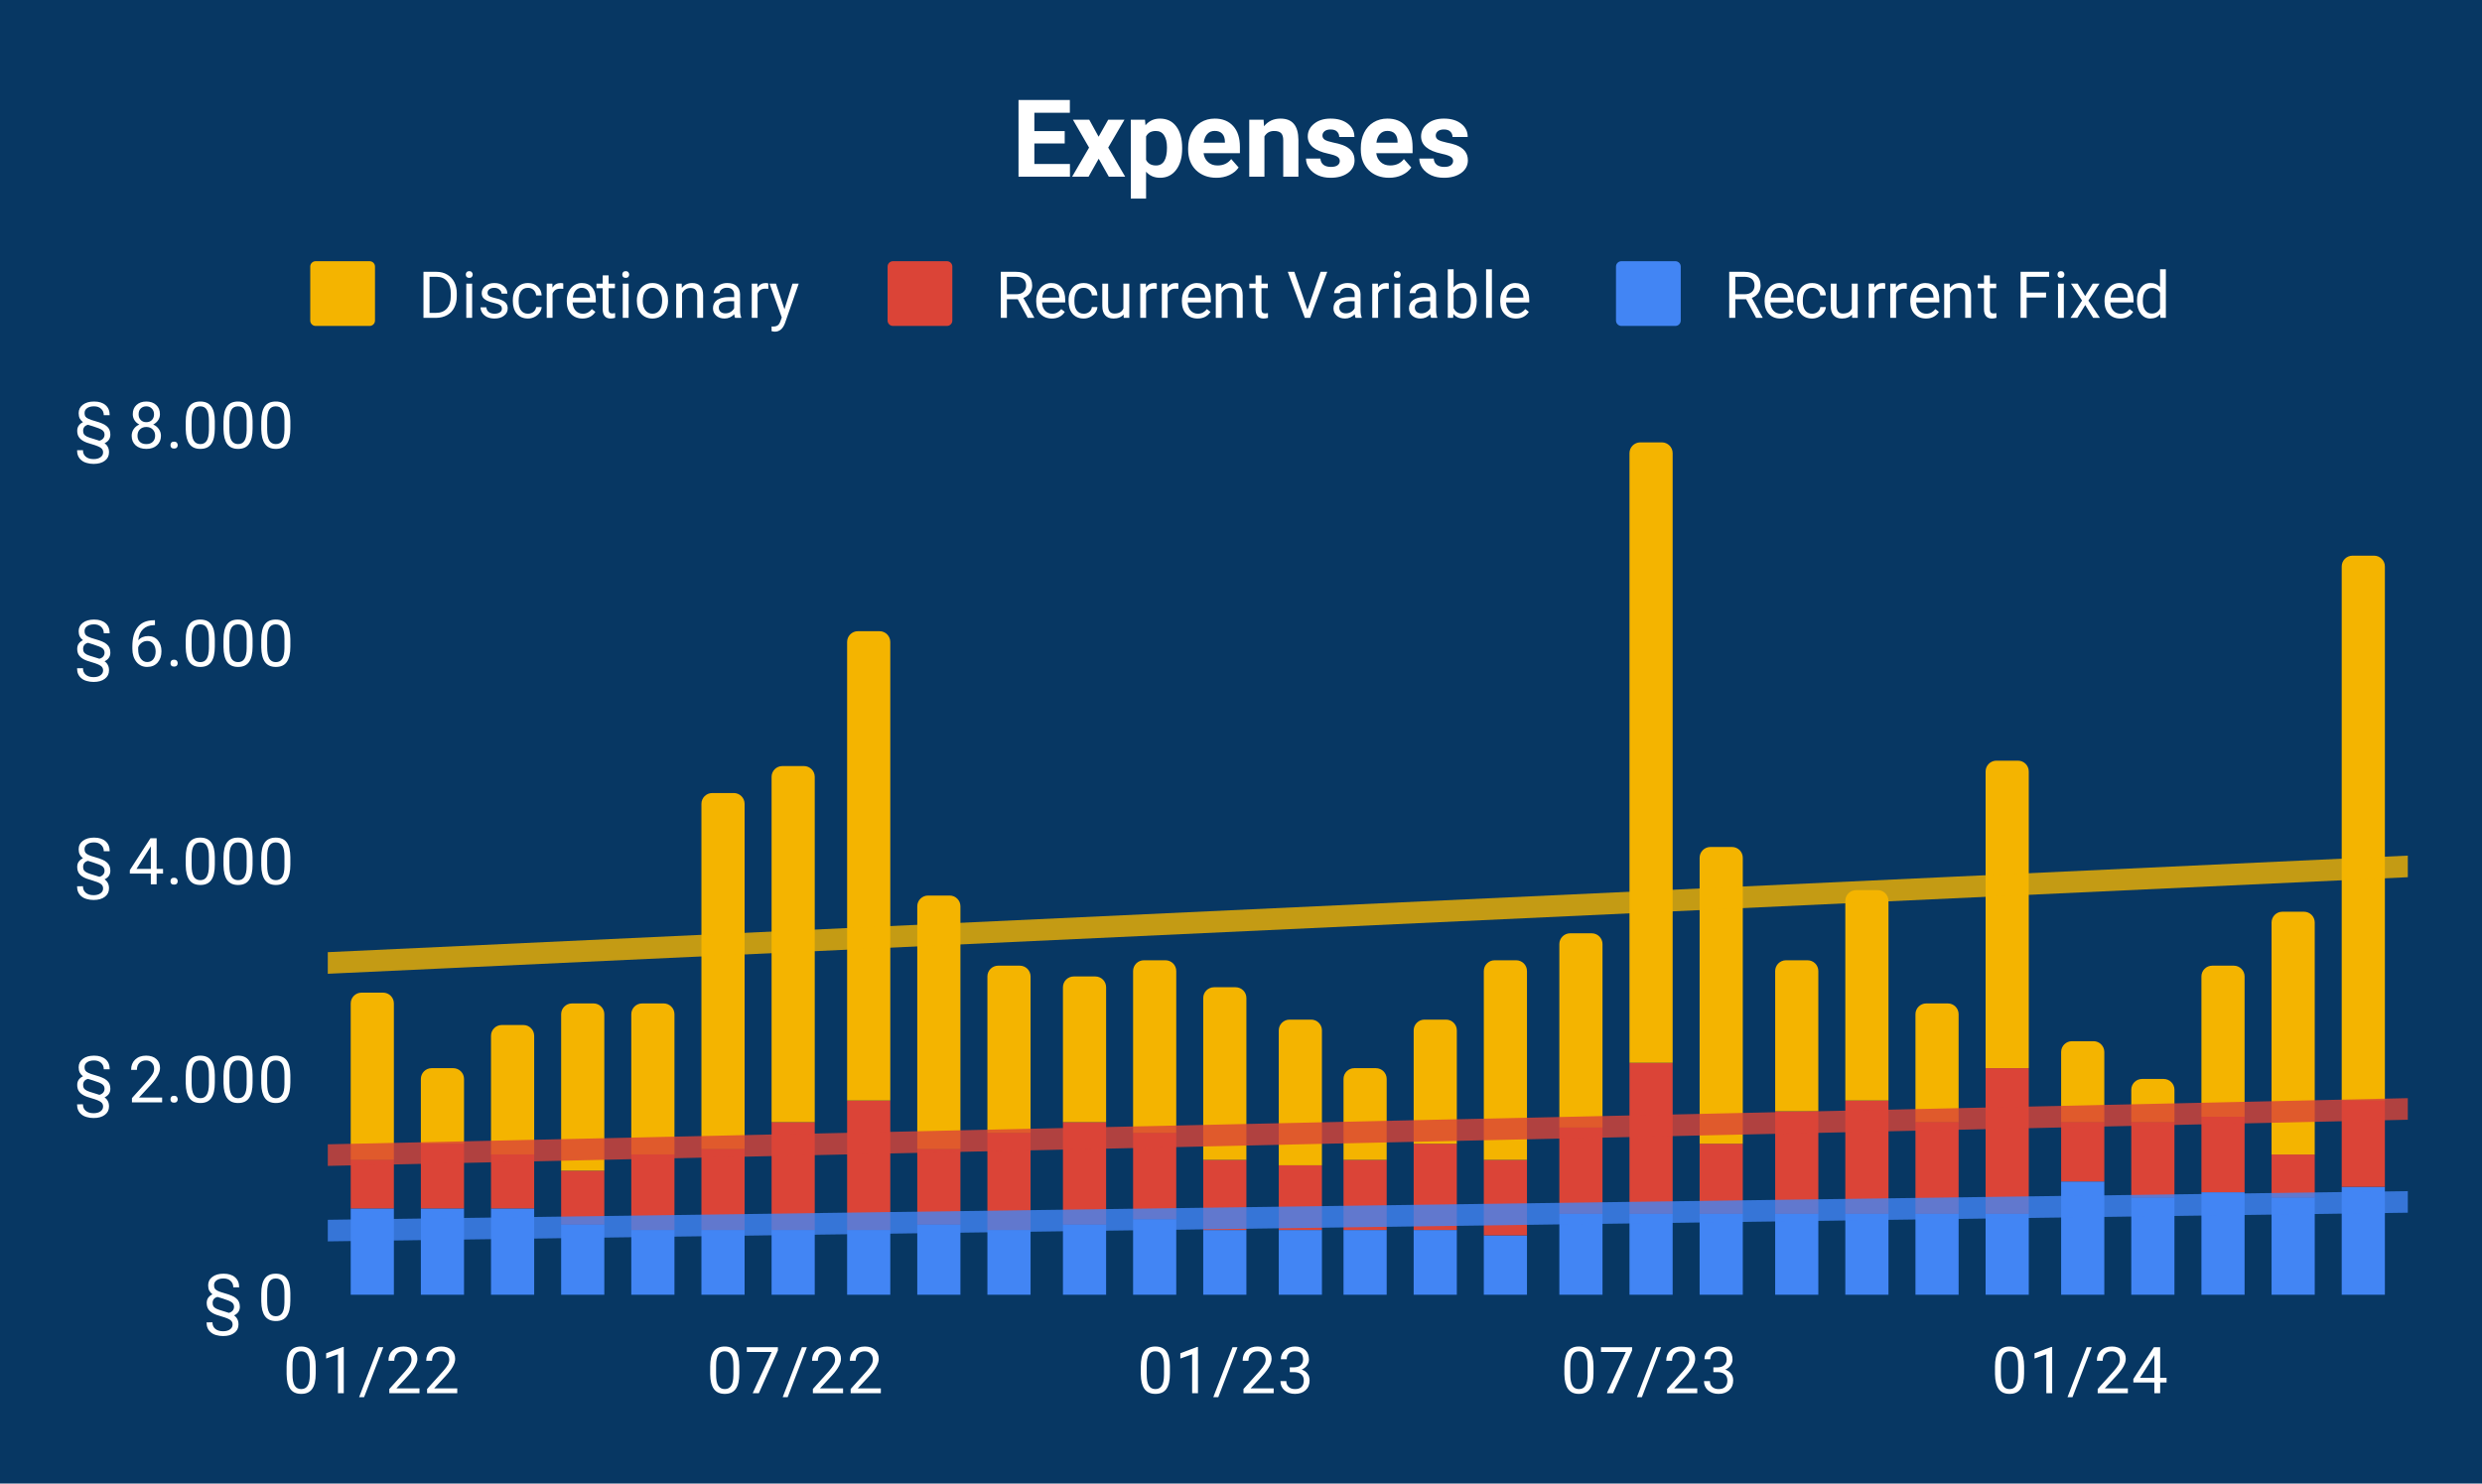 <svg version="1.1" viewBox="0.0 0.0 460.0 275.0" fill="none" stroke="none" stroke-linecap="square" stroke-miterlimit="10" width="460" height="275" xmlns:xlink="http://www.w3.org/1999/xlink" xmlns="http://www.w3.org/2000/svg"><path fill="#073763" d="M0 0L460.0 0L460.0 275.0L0 275.0L0 0Z" fill-rule="nonzero"/><clipPath id="id_0"><path d="M60.75 78.583L446.25 78.583L446.25 240.25L60.75 240.25L60.75 78.583Z" clip-rule="nonzero"/></clipPath><path stroke="#000000" stroke-width="2.0" stroke-linecap="butt" stroke-opacity="0.0" clip-path="url(#id_0)" d="M73.0 240.0L65.0 240.0L65.0 224.0L73.0 224.0Z" fill-rule="nonzero"/><path fill="#4285f4" clip-path="url(#id_0)" d="M73.0 240.0L65.0 240.0L65.0 224.0L73.0 224.0Z" fill-rule="nonzero"/><path stroke="#000000" stroke-width="2.0" stroke-linecap="butt" stroke-opacity="0.0" clip-path="url(#id_0)" d="M86.0 240.0L78.0 240.0L78.0 224.0L86.0 224.0Z" fill-rule="nonzero"/><path fill="#4285f4" clip-path="url(#id_0)" d="M86.0 240.0L78.0 240.0L78.0 224.0L86.0 224.0Z" fill-rule="nonzero"/><path stroke="#000000" stroke-width="2.0" stroke-linecap="butt" stroke-opacity="0.0" clip-path="url(#id_0)" d="M99.0 240.0L91.0 240.0L91.0 224.0L99.0 224.0Z" fill-rule="nonzero"/><path fill="#4285f4" clip-path="url(#id_0)" d="M99.0 240.0L91.0 240.0L91.0 224.0L99.0 224.0Z" fill-rule="nonzero"/><path stroke="#000000" stroke-width="2.0" stroke-linecap="butt" stroke-opacity="0.0" clip-path="url(#id_0)" d="M112.0 240.0L104.0 240.0L104.0 227.0L112.0 227.0Z" fill-rule="nonzero"/><path fill="#4285f4" clip-path="url(#id_0)" d="M112.0 240.0L104.0 240.0L104.0 227.0L112.0 227.0Z" fill-rule="nonzero"/><path stroke="#000000" stroke-width="2.0" stroke-linecap="butt" stroke-opacity="0.0" clip-path="url(#id_0)" d="M125.0 240.0L117.0 240.0L117.0 228.0L125.0 228.0Z" fill-rule="nonzero"/><path fill="#4285f4" clip-path="url(#id_0)" d="M125.0 240.0L117.0 240.0L117.0 228.0L125.0 228.0Z" fill-rule="nonzero"/><path stroke="#000000" stroke-width="2.0" stroke-linecap="butt" stroke-opacity="0.0" clip-path="url(#id_0)" d="M138.0 240.0L130.0 240.0L130.0 228.0L138.0 228.0Z" fill-rule="nonzero"/><path fill="#4285f4" clip-path="url(#id_0)" d="M138.0 240.0L130.0 240.0L130.0 228.0L138.0 228.0Z" fill-rule="nonzero"/><path stroke="#000000" stroke-width="2.0" stroke-linecap="butt" stroke-opacity="0.0" clip-path="url(#id_0)" d="M151.0 240.0L143.0 240.0L143.0 228.0L151.0 228.0Z" fill-rule="nonzero"/><path fill="#4285f4" clip-path="url(#id_0)" d="M151.0 240.0L143.0 240.0L143.0 228.0L151.0 228.0Z" fill-rule="nonzero"/><path stroke="#000000" stroke-width="2.0" stroke-linecap="butt" stroke-opacity="0.0" clip-path="url(#id_0)" d="M165.0 240.0L157.0 240.0L157.0 228.0L165.0 228.0Z" fill-rule="nonzero"/><path fill="#4285f4" clip-path="url(#id_0)" d="M165.0 240.0L157.0 240.0L157.0 228.0L165.0 228.0Z" fill-rule="nonzero"/><path stroke="#000000" stroke-width="2.0" stroke-linecap="butt" stroke-opacity="0.0" clip-path="url(#id_0)" d="M178.0 240.0L170.0 240.0L170.0 227.0L178.0 227.0Z" fill-rule="nonzero"/><path fill="#4285f4" clip-path="url(#id_0)" d="M178.0 240.0L170.0 240.0L170.0 227.0L178.0 227.0Z" fill-rule="nonzero"/><path stroke="#000000" stroke-width="2.0" stroke-linecap="butt" stroke-opacity="0.0" clip-path="url(#id_0)" d="M191.0 240.0L183.0 240.0L183.0 228.0L191.0 228.0Z" fill-rule="nonzero"/><path fill="#4285f4" clip-path="url(#id_0)" d="M191.0 240.0L183.0 240.0L183.0 228.0L191.0 228.0Z" fill-rule="nonzero"/><path stroke="#000000" stroke-width="2.0" stroke-linecap="butt" stroke-opacity="0.0" clip-path="url(#id_0)" d="M205.0 240.0L197.0 240.0L197.0 227.0L205.0 227.0Z" fill-rule="nonzero"/><path fill="#4285f4" clip-path="url(#id_0)" d="M205.0 240.0L197.0 240.0L197.0 227.0L205.0 227.0Z" fill-rule="nonzero"/><path stroke="#000000" stroke-width="2.0" stroke-linecap="butt" stroke-opacity="0.0" clip-path="url(#id_0)" d="M218.0 240.0L210.0 240.0L210.0 226.0L218.0 226.0Z" fill-rule="nonzero"/><path fill="#4285f4" clip-path="url(#id_0)" d="M218.0 240.0L210.0 240.0L210.0 226.0L218.0 226.0Z" fill-rule="nonzero"/><path stroke="#000000" stroke-width="2.0" stroke-linecap="butt" stroke-opacity="0.0" clip-path="url(#id_0)" d="M231.0 240.0L223.0 240.0L223.0 228.0L231.0 228.0Z" fill-rule="nonzero"/><path fill="#4285f4" clip-path="url(#id_0)" d="M231.0 240.0L223.0 240.0L223.0 228.0L231.0 228.0Z" fill-rule="nonzero"/><path stroke="#000000" stroke-width="2.0" stroke-linecap="butt" stroke-opacity="0.0" clip-path="url(#id_0)" d="M245.0 240.0L237.0 240.0L237.0 228.0L245.0 228.0Z" fill-rule="nonzero"/><path fill="#4285f4" clip-path="url(#id_0)" d="M245.0 240.0L237.0 240.0L237.0 228.0L245.0 228.0Z" fill-rule="nonzero"/><path stroke="#000000" stroke-width="2.0" stroke-linecap="butt" stroke-opacity="0.0" clip-path="url(#id_0)" d="M257.0 240.0L249.0 240.0L249.0 228.0L257.0 228.0Z" fill-rule="nonzero"/><path fill="#4285f4" clip-path="url(#id_0)" d="M257.0 240.0L249.0 240.0L249.0 228.0L257.0 228.0Z" fill-rule="nonzero"/><path stroke="#000000" stroke-width="2.0" stroke-linecap="butt" stroke-opacity="0.0" clip-path="url(#id_0)" d="M270.0 240.0L262.0 240.0L262.0 228.0L270.0 228.0Z" fill-rule="nonzero"/><path fill="#4285f4" clip-path="url(#id_0)" d="M270.0 240.0L262.0 240.0L262.0 228.0L270.0 228.0Z" fill-rule="nonzero"/><path stroke="#000000" stroke-width="2.0" stroke-linecap="butt" stroke-opacity="0.0" clip-path="url(#id_0)" d="M283.0 240.0L275.0 240.0L275.0 229.0L283.0 229.0Z" fill-rule="nonzero"/><path fill="#4285f4" clip-path="url(#id_0)" d="M283.0 240.0L275.0 240.0L275.0 229.0L283.0 229.0Z" fill-rule="nonzero"/><path stroke="#000000" stroke-width="2.0" stroke-linecap="butt" stroke-opacity="0.0" clip-path="url(#id_0)" d="M297.0 240.0L289.0 240.0L289.0 225.0L297.0 225.0Z" fill-rule="nonzero"/><path fill="#4285f4" clip-path="url(#id_0)" d="M297.0 240.0L289.0 240.0L289.0 225.0L297.0 225.0Z" fill-rule="nonzero"/><path stroke="#000000" stroke-width="2.0" stroke-linecap="butt" stroke-opacity="0.0" clip-path="url(#id_0)" d="M310.0 240.0L302.0 240.0L302.0 225.0L310.0 225.0Z" fill-rule="nonzero"/><path fill="#4285f4" clip-path="url(#id_0)" d="M310.0 240.0L302.0 240.0L302.0 225.0L310.0 225.0Z" fill-rule="nonzero"/><path stroke="#000000" stroke-width="2.0" stroke-linecap="butt" stroke-opacity="0.0" clip-path="url(#id_0)" d="M323.0 240.0L315.0 240.0L315.0 225.0L323.0 225.0Z" fill-rule="nonzero"/><path fill="#4285f4" clip-path="url(#id_0)" d="M323.0 240.0L315.0 240.0L315.0 225.0L323.0 225.0Z" fill-rule="nonzero"/><path stroke="#000000" stroke-width="2.0" stroke-linecap="butt" stroke-opacity="0.0" clip-path="url(#id_0)" d="M337.0 240.0L329.0 240.0L329.0 225.0L337.0 225.0Z" fill-rule="nonzero"/><path fill="#4285f4" clip-path="url(#id_0)" d="M337.0 240.0L329.0 240.0L329.0 225.0L337.0 225.0Z" fill-rule="nonzero"/><path stroke="#000000" stroke-width="2.0" stroke-linecap="butt" stroke-opacity="0.0" clip-path="url(#id_0)" d="M350.0 240.0L342.0 240.0L342.0 225.0L350.0 225.0Z" fill-rule="nonzero"/><path fill="#4285f4" clip-path="url(#id_0)" d="M350.0 240.0L342.0 240.0L342.0 225.0L350.0 225.0Z" fill-rule="nonzero"/><path stroke="#000000" stroke-width="2.0" stroke-linecap="butt" stroke-opacity="0.0" clip-path="url(#id_0)" d="M363.0 240.0L355.0 240.0L355.0 225.0L363.0 225.0Z" fill-rule="nonzero"/><path fill="#4285f4" clip-path="url(#id_0)" d="M363.0 240.0L355.0 240.0L355.0 225.0L363.0 225.0Z" fill-rule="nonzero"/><path stroke="#000000" stroke-width="2.0" stroke-linecap="butt" stroke-opacity="0.0" clip-path="url(#id_0)" d="M376.0 240.0L368.0 240.0L368.0 225.0L376.0 225.0Z" fill-rule="nonzero"/><path fill="#4285f4" clip-path="url(#id_0)" d="M376.0 240.0L368.0 240.0L368.0 225.0L376.0 225.0Z" fill-rule="nonzero"/><path stroke="#000000" stroke-width="2.0" stroke-linecap="butt" stroke-opacity="0.0" clip-path="url(#id_0)" d="M390.0 240.0L382.0 240.0L382.0 219.0L390.0 219.0Z" fill-rule="nonzero"/><path fill="#4285f4" clip-path="url(#id_0)" d="M390.0 240.0L382.0 240.0L382.0 219.0L390.0 219.0Z" fill-rule="nonzero"/><path stroke="#000000" stroke-width="2.0" stroke-linecap="butt" stroke-opacity="0.0" clip-path="url(#id_0)" d="M403.0 240.0L395.0 240.0L395.0 222.0L403.0 222.0Z" fill-rule="nonzero"/><path fill="#4285f4" clip-path="url(#id_0)" d="M403.0 240.0L395.0 240.0L395.0 222.0L403.0 222.0Z" fill-rule="nonzero"/><path stroke="#000000" stroke-width="2.0" stroke-linecap="butt" stroke-opacity="0.0" clip-path="url(#id_0)" d="M416.0 240.0L408.0 240.0L408.0 221.0L416.0 221.0Z" fill-rule="nonzero"/><path fill="#4285f4" clip-path="url(#id_0)" d="M416.0 240.0L408.0 240.0L408.0 221.0L416.0 221.0Z" fill-rule="nonzero"/><path stroke="#000000" stroke-width="2.0" stroke-linecap="butt" stroke-opacity="0.0" clip-path="url(#id_0)" d="M429.0 240.0L421.0 240.0L421.0 222.0L429.0 222.0Z" fill-rule="nonzero"/><path fill="#4285f4" clip-path="url(#id_0)" d="M429.0 240.0L421.0 240.0L421.0 222.0L429.0 222.0Z" fill-rule="nonzero"/><path stroke="#000000" stroke-width="2.0" stroke-linecap="butt" stroke-opacity="0.0" clip-path="url(#id_0)" d="M442.0 240.0L434.0 240.0L434.0 220.0L442.0 220.0Z" fill-rule="nonzero"/><path fill="#4285f4" clip-path="url(#id_0)" d="M442.0 240.0L434.0 240.0L434.0 220.0L442.0 220.0Z" fill-rule="nonzero"/><path stroke="#000000" stroke-width="2.0" stroke-linecap="butt" stroke-opacity="0.0" clip-path="url(#id_0)" d="M73.0 224.0L65.0 224.0L65.0 215.0L73.0 215.0Z" fill-rule="nonzero"/><path fill="#db4437" clip-path="url(#id_0)" d="M73.0 224.0L65.0 224.0L65.0 215.0L73.0 215.0Z" fill-rule="nonzero"/><path stroke="#000000" stroke-width="2.0" stroke-linecap="butt" stroke-opacity="0.0" clip-path="url(#id_0)" d="M86.0 224.0L78.0 224.0L78.0 212.0L86.0 212.0Z" fill-rule="nonzero"/><path fill="#db4437" clip-path="url(#id_0)" d="M86.0 224.0L78.0 224.0L78.0 212.0L86.0 212.0Z" fill-rule="nonzero"/><path stroke="#000000" stroke-width="2.0" stroke-linecap="butt" stroke-opacity="0.0" clip-path="url(#id_0)" d="M99.0 224.0L91.0 224.0L91.0 214.0L99.0 214.0Z" fill-rule="nonzero"/><path fill="#db4437" clip-path="url(#id_0)" d="M99.0 224.0L91.0 224.0L91.0 214.0L99.0 214.0Z" fill-rule="nonzero"/><path stroke="#000000" stroke-width="2.0" stroke-linecap="butt" stroke-opacity="0.0" clip-path="url(#id_0)" d="M112.0 227.0L104.0 227.0L104.0 217.0L112.0 217.0Z" fill-rule="nonzero"/><path fill="#db4437" clip-path="url(#id_0)" d="M112.0 227.0L104.0 227.0L104.0 217.0L112.0 217.0Z" fill-rule="nonzero"/><path stroke="#000000" stroke-width="2.0" stroke-linecap="butt" stroke-opacity="0.0" clip-path="url(#id_0)" d="M125.0 228.0L117.0 228.0L117.0 214.0L125.0 214.0Z" fill-rule="nonzero"/><path fill="#db4437" clip-path="url(#id_0)" d="M125.0 228.0L117.0 228.0L117.0 214.0L125.0 214.0Z" fill-rule="nonzero"/><path stroke="#000000" stroke-width="2.0" stroke-linecap="butt" stroke-opacity="0.0" clip-path="url(#id_0)" d="M138.0 228.0L130.0 228.0L130.0 213.0L138.0 213.0Z" fill-rule="nonzero"/><path fill="#db4437" clip-path="url(#id_0)" d="M138.0 228.0L130.0 228.0L130.0 213.0L138.0 213.0Z" fill-rule="nonzero"/><path stroke="#000000" stroke-width="2.0" stroke-linecap="butt" stroke-opacity="0.0" clip-path="url(#id_0)" d="M151.0 228.0L143.0 228.0L143.0 208.0L151.0 208.0Z" fill-rule="nonzero"/><path fill="#db4437" clip-path="url(#id_0)" d="M151.0 228.0L143.0 228.0L143.0 208.0L151.0 208.0Z" fill-rule="nonzero"/><path stroke="#000000" stroke-width="2.0" stroke-linecap="butt" stroke-opacity="0.0" clip-path="url(#id_0)" d="M165.0 228.0L157.0 228.0L157.0 204.0L165.0 204.0Z" fill-rule="nonzero"/><path fill="#db4437" clip-path="url(#id_0)" d="M165.0 228.0L157.0 228.0L157.0 204.0L165.0 204.0Z" fill-rule="nonzero"/><path stroke="#000000" stroke-width="2.0" stroke-linecap="butt" stroke-opacity="0.0" clip-path="url(#id_0)" d="M178.0 227.0L170.0 227.0L170.0 213.0L178.0 213.0Z" fill-rule="nonzero"/><path fill="#db4437" clip-path="url(#id_0)" d="M178.0 227.0L170.0 227.0L170.0 213.0L178.0 213.0Z" fill-rule="nonzero"/><path stroke="#000000" stroke-width="2.0" stroke-linecap="butt" stroke-opacity="0.0" clip-path="url(#id_0)" d="M191.0 228.0L183.0 228.0L183.0 210.0L191.0 210.0Z" fill-rule="nonzero"/><path fill="#db4437" clip-path="url(#id_0)" d="M191.0 228.0L183.0 228.0L183.0 210.0L191.0 210.0Z" fill-rule="nonzero"/><path stroke="#000000" stroke-width="2.0" stroke-linecap="butt" stroke-opacity="0.0" clip-path="url(#id_0)" d="M205.0 227.0L197.0 227.0L197.0 208.0L205.0 208.0Z" fill-rule="nonzero"/><path fill="#db4437" clip-path="url(#id_0)" d="M205.0 227.0L197.0 227.0L197.0 208.0L205.0 208.0Z" fill-rule="nonzero"/><path stroke="#000000" stroke-width="2.0" stroke-linecap="butt" stroke-opacity="0.0" clip-path="url(#id_0)" d="M218.0 226.0L210.0 226.0L210.0 210.0L218.0 210.0Z" fill-rule="nonzero"/><path fill="#db4437" clip-path="url(#id_0)" d="M218.0 226.0L210.0 226.0L210.0 210.0L218.0 210.0Z" fill-rule="nonzero"/><path stroke="#000000" stroke-width="2.0" stroke-linecap="butt" stroke-opacity="0.0" clip-path="url(#id_0)" d="M231.0 228.0L223.0 228.0L223.0 215.0L231.0 215.0Z" fill-rule="nonzero"/><path fill="#db4437" clip-path="url(#id_0)" d="M231.0 228.0L223.0 228.0L223.0 215.0L231.0 215.0Z" fill-rule="nonzero"/><path stroke="#000000" stroke-width="2.0" stroke-linecap="butt" stroke-opacity="0.0" clip-path="url(#id_0)" d="M245.0 228.0L237.0 228.0L237.0 216.0L245.0 216.0Z" fill-rule="nonzero"/><path fill="#db4437" clip-path="url(#id_0)" d="M245.0 228.0L237.0 228.0L237.0 216.0L245.0 216.0Z" fill-rule="nonzero"/><path stroke="#000000" stroke-width="2.0" stroke-linecap="butt" stroke-opacity="0.0" clip-path="url(#id_0)" d="M257.0 228.0L249.0 228.0L249.0 215.0L257.0 215.0Z" fill-rule="nonzero"/><path fill="#db4437" clip-path="url(#id_0)" d="M257.0 228.0L249.0 228.0L249.0 215.0L257.0 215.0Z" fill-rule="nonzero"/><path stroke="#000000" stroke-width="2.0" stroke-linecap="butt" stroke-opacity="0.0" clip-path="url(#id_0)" d="M270.0 228.0L262.0 228.0L262.0 212.0L270.0 212.0Z" fill-rule="nonzero"/><path fill="#db4437" clip-path="url(#id_0)" d="M270.0 228.0L262.0 228.0L262.0 212.0L270.0 212.0Z" fill-rule="nonzero"/><path stroke="#000000" stroke-width="2.0" stroke-linecap="butt" stroke-opacity="0.0" clip-path="url(#id_0)" d="M283.0 229.0L275.0 229.0L275.0 215.0L283.0 215.0Z" fill-rule="nonzero"/><path fill="#db4437" clip-path="url(#id_0)" d="M283.0 229.0L275.0 229.0L275.0 215.0L283.0 215.0Z" fill-rule="nonzero"/><path stroke="#000000" stroke-width="2.0" stroke-linecap="butt" stroke-opacity="0.0" clip-path="url(#id_0)" d="M297.0 225.0L289.0 225.0L289.0 209.0L297.0 209.0Z" fill-rule="nonzero"/><path fill="#db4437" clip-path="url(#id_0)" d="M297.0 225.0L289.0 225.0L289.0 209.0L297.0 209.0Z" fill-rule="nonzero"/><path stroke="#000000" stroke-width="2.0" stroke-linecap="butt" stroke-opacity="0.0" clip-path="url(#id_0)" d="M310.0 225.0L302.0 225.0L302.0 197.0L310.0 197.0Z" fill-rule="nonzero"/><path fill="#db4437" clip-path="url(#id_0)" d="M310.0 225.0L302.0 225.0L302.0 197.0L310.0 197.0Z" fill-rule="nonzero"/><path stroke="#000000" stroke-width="2.0" stroke-linecap="butt" stroke-opacity="0.0" clip-path="url(#id_0)" d="M323.0 225.0L315.0 225.0L315.0 212.0L323.0 212.0Z" fill-rule="nonzero"/><path fill="#db4437" clip-path="url(#id_0)" d="M323.0 225.0L315.0 225.0L315.0 212.0L323.0 212.0Z" fill-rule="nonzero"/><path stroke="#000000" stroke-width="2.0" stroke-linecap="butt" stroke-opacity="0.0" clip-path="url(#id_0)" d="M337.0 225.0L329.0 225.0L329.0 206.0L337.0 206.0Z" fill-rule="nonzero"/><path fill="#db4437" clip-path="url(#id_0)" d="M337.0 225.0L329.0 225.0L329.0 206.0L337.0 206.0Z" fill-rule="nonzero"/><path stroke="#000000" stroke-width="2.0" stroke-linecap="butt" stroke-opacity="0.0" clip-path="url(#id_0)" d="M350.0 225.0L342.0 225.0L342.0 204.0L350.0 204.0Z" fill-rule="nonzero"/><path fill="#db4437" clip-path="url(#id_0)" d="M350.0 225.0L342.0 225.0L342.0 204.0L350.0 204.0Z" fill-rule="nonzero"/><path stroke="#000000" stroke-width="2.0" stroke-linecap="butt" stroke-opacity="0.0" clip-path="url(#id_0)" d="M363.0 225.0L355.0 225.0L355.0 208.0L363.0 208.0Z" fill-rule="nonzero"/><path fill="#db4437" clip-path="url(#id_0)" d="M363.0 225.0L355.0 225.0L355.0 208.0L363.0 208.0Z" fill-rule="nonzero"/><path stroke="#000000" stroke-width="2.0" stroke-linecap="butt" stroke-opacity="0.0" clip-path="url(#id_0)" d="M376.0 225.0L368.0 225.0L368.0 198.0L376.0 198.0Z" fill-rule="nonzero"/><path fill="#db4437" clip-path="url(#id_0)" d="M376.0 225.0L368.0 225.0L368.0 198.0L376.0 198.0Z" fill-rule="nonzero"/><path stroke="#000000" stroke-width="2.0" stroke-linecap="butt" stroke-opacity="0.0" clip-path="url(#id_0)" d="M390.0 219.0L382.0 219.0L382.0 208.0L390.0 208.0Z" fill-rule="nonzero"/><path fill="#db4437" clip-path="url(#id_0)" d="M390.0 219.0L382.0 219.0L382.0 208.0L390.0 208.0Z" fill-rule="nonzero"/><path stroke="#000000" stroke-width="2.0" stroke-linecap="butt" stroke-opacity="0.0" clip-path="url(#id_0)" d="M403.0 222.0L395.0 222.0L395.0 208.0L403.0 208.0Z" fill-rule="nonzero"/><path fill="#db4437" clip-path="url(#id_0)" d="M403.0 222.0L395.0 222.0L395.0 208.0L403.0 208.0Z" fill-rule="nonzero"/><path stroke="#000000" stroke-width="2.0" stroke-linecap="butt" stroke-opacity="0.0" clip-path="url(#id_0)" d="M416.0 221.0L408.0 221.0L408.0 207.0L416.0 207.0Z" fill-rule="nonzero"/><path fill="#db4437" clip-path="url(#id_0)" d="M416.0 221.0L408.0 221.0L408.0 207.0L416.0 207.0Z" fill-rule="nonzero"/><path stroke="#000000" stroke-width="2.0" stroke-linecap="butt" stroke-opacity="0.0" clip-path="url(#id_0)" d="M429.0 222.0L421.0 222.0L421.0 214.0L429.0 214.0Z" fill-rule="nonzero"/><path fill="#db4437" clip-path="url(#id_0)" d="M429.0 222.0L421.0 222.0L421.0 214.0L429.0 214.0Z" fill-rule="nonzero"/><path stroke="#000000" stroke-width="2.0" stroke-linecap="butt" stroke-opacity="0.0" clip-path="url(#id_0)" d="M442.0 220.0L434.0 220.0L434.0 204.0L442.0 204.0Z" fill-rule="nonzero"/><path fill="#db4437" clip-path="url(#id_0)" d="M442.0 220.0L434.0 220.0L434.0 204.0L442.0 204.0Z" fill-rule="nonzero"/><path stroke="#000000" stroke-width="2.0" stroke-linecap="butt" stroke-opacity="0.0" clip-path="url(#id_0)" d="M73.0 215.0L65.0 215.0L65.0 186.0C65.0 184.895 65.895 184.0 67.0 184.0L71.0 184.0C72.105 184.0 73.0 184.895 73.0 186.0Z" fill-rule="nonzero"/><path fill="#f4b400" clip-path="url(#id_0)" d="M73.0 215.0L65.0 215.0L65.0 186.0C65.0 184.895 65.895 184.0 67.0 184.0L71.0 184.0C72.105 184.0 73.0 184.895 73.0 186.0Z" fill-rule="nonzero"/><path stroke="#000000" stroke-width="2.0" stroke-linecap="butt" stroke-opacity="0.0" clip-path="url(#id_0)" d="M86.0 212.0L78.0 212.0L78.0 200.0C78.0 198.895 78.895 198.0 80.0 198.0L84.0 198.0C85.105 198.0 86.0 198.895 86.0 200.0Z" fill-rule="nonzero"/><path fill="#f4b400" clip-path="url(#id_0)" d="M86.0 212.0L78.0 212.0L78.0 200.0C78.0 198.895 78.895 198.0 80.0 198.0L84.0 198.0C85.105 198.0 86.0 198.895 86.0 200.0Z" fill-rule="nonzero"/><path stroke="#000000" stroke-width="2.0" stroke-linecap="butt" stroke-opacity="0.0" clip-path="url(#id_0)" d="M99.0 214.0L91.0 214.0L91.0 192.0C91.0 190.895 91.895 190.0 93.0 190.0L97.0 190.0C98.105 190.0 99.0 190.895 99.0 192.0Z" fill-rule="nonzero"/><path fill="#f4b400" clip-path="url(#id_0)" d="M99.0 214.0L91.0 214.0L91.0 192.0C91.0 190.895 91.895 190.0 93.0 190.0L97.0 190.0C98.105 190.0 99.0 190.895 99.0 192.0Z" fill-rule="nonzero"/><path stroke="#000000" stroke-width="2.0" stroke-linecap="butt" stroke-opacity="0.0" clip-path="url(#id_0)" d="M112.0 217.0L104.0 217.0L104.0 188.0C104.0 186.895 104.895 186.0 106.0 186.0L110.0 186.0C111.105 186.0 112.0 186.895 112.0 188.0Z" fill-rule="nonzero"/><path fill="#f4b400" clip-path="url(#id_0)" d="M112.0 217.0L104.0 217.0L104.0 188.0C104.0 186.895 104.895 186.0 106.0 186.0L110.0 186.0C111.105 186.0 112.0 186.895 112.0 188.0Z" fill-rule="nonzero"/><path stroke="#000000" stroke-width="2.0" stroke-linecap="butt" stroke-opacity="0.0" clip-path="url(#id_0)" d="M125.0 214.0L117.0 214.0L117.0 188.0C117.0 186.895 117.895 186.0 119.0 186.0L123.0 186.0C124.105 186.0 125.0 186.895 125.0 188.0Z" fill-rule="nonzero"/><path fill="#f4b400" clip-path="url(#id_0)" d="M125.0 214.0L117.0 214.0L117.0 188.0C117.0 186.895 117.895 186.0 119.0 186.0L123.0 186.0C124.105 186.0 125.0 186.895 125.0 188.0Z" fill-rule="nonzero"/><path stroke="#000000" stroke-width="2.0" stroke-linecap="butt" stroke-opacity="0.0" clip-path="url(#id_0)" d="M138.0 213.0L130.0 213.0L130.0 149.0C130.0 147.895 130.895 147.0 132.0 147.0L136.0 147.0C137.105 147.0 138.0 147.895 138.0 149.0Z" fill-rule="nonzero"/><path fill="#f4b400" clip-path="url(#id_0)" d="M138.0 213.0L130.0 213.0L130.0 149.0C130.0 147.895 130.895 147.0 132.0 147.0L136.0 147.0C137.105 147.0 138.0 147.895 138.0 149.0Z" fill-rule="nonzero"/><path stroke="#000000" stroke-width="2.0" stroke-linecap="butt" stroke-opacity="0.0" clip-path="url(#id_0)" d="M151.0 208.0L143.0 208.0L143.0 144.0C143.0 142.895 143.895 142.0 145.0 142.0L149.0 142.0C150.105 142.0 151.0 142.895 151.0 144.0Z" fill-rule="nonzero"/><path fill="#f4b400" clip-path="url(#id_0)" d="M151.0 208.0L143.0 208.0L143.0 144.0C143.0 142.895 143.895 142.0 145.0 142.0L149.0 142.0C150.105 142.0 151.0 142.895 151.0 144.0Z" fill-rule="nonzero"/><path stroke="#000000" stroke-width="2.0" stroke-linecap="butt" stroke-opacity="0.0" clip-path="url(#id_0)" d="M165.0 204.0L157.0 204.0L157.0 119.0C157.0 117.895 157.895 117.0 159.0 117.0L163.0 117.0C164.105 117.0 165.0 117.895 165.0 119.0Z" fill-rule="nonzero"/><path fill="#f4b400" clip-path="url(#id_0)" d="M165.0 204.0L157.0 204.0L157.0 119.0C157.0 117.895 157.895 117.0 159.0 117.0L163.0 117.0C164.105 117.0 165.0 117.895 165.0 119.0Z" fill-rule="nonzero"/><path stroke="#000000" stroke-width="2.0" stroke-linecap="butt" stroke-opacity="0.0" clip-path="url(#id_0)" d="M178.0 213.0L170.0 213.0L170.0 168.0C170.0 166.895 170.895 166.0 172.0 166.0L176.0 166.0C177.105 166.0 178.0 166.895 178.0 168.0Z" fill-rule="nonzero"/><path fill="#f4b400" clip-path="url(#id_0)" d="M178.0 213.0L170.0 213.0L170.0 168.0C170.0 166.895 170.895 166.0 172.0 166.0L176.0 166.0C177.105 166.0 178.0 166.895 178.0 168.0Z" fill-rule="nonzero"/><path stroke="#000000" stroke-width="2.0" stroke-linecap="butt" stroke-opacity="0.0" clip-path="url(#id_0)" d="M191.0 210.0L183.0 210.0L183.0 181.0C183.0 179.895 183.895 179.0 185.0 179.0L189.0 179.0C190.105 179.0 191.0 179.895 191.0 181.0Z" fill-rule="nonzero"/><path fill="#f4b400" clip-path="url(#id_0)" d="M191.0 210.0L183.0 210.0L183.0 181.0C183.0 179.895 183.895 179.0 185.0 179.0L189.0 179.0C190.105 179.0 191.0 179.895 191.0 181.0Z" fill-rule="nonzero"/><path stroke="#000000" stroke-width="2.0" stroke-linecap="butt" stroke-opacity="0.0" clip-path="url(#id_0)" d="M205.0 208.0L197.0 208.0L197.0 183.0C197.0 181.895 197.895 181.0 199.0 181.0L203.0 181.0C204.105 181.0 205.0 181.895 205.0 183.0Z" fill-rule="nonzero"/><path fill="#f4b400" clip-path="url(#id_0)" d="M205.0 208.0L197.0 208.0L197.0 183.0C197.0 181.895 197.895 181.0 199.0 181.0L203.0 181.0C204.105 181.0 205.0 181.895 205.0 183.0Z" fill-rule="nonzero"/><path stroke="#000000" stroke-width="2.0" stroke-linecap="butt" stroke-opacity="0.0" clip-path="url(#id_0)" d="M218.0 210.0L210.0 210.0L210.0 180.0C210.0 178.895 210.895 178.0 212.0 178.0L216.0 178.0C217.105 178.0 218.0 178.895 218.0 180.0Z" fill-rule="nonzero"/><path fill="#f4b400" clip-path="url(#id_0)" d="M218.0 210.0L210.0 210.0L210.0 180.0C210.0 178.895 210.895 178.0 212.0 178.0L216.0 178.0C217.105 178.0 218.0 178.895 218.0 180.0Z" fill-rule="nonzero"/><path stroke="#000000" stroke-width="2.0" stroke-linecap="butt" stroke-opacity="0.0" clip-path="url(#id_0)" d="M231.0 215.0L223.0 215.0L223.0 185.0C223.0 183.895 223.895 183.0 225.0 183.0L229.0 183.0C230.105 183.0 231.0 183.895 231.0 185.0Z" fill-rule="nonzero"/><path fill="#f4b400" clip-path="url(#id_0)" d="M231.0 215.0L223.0 215.0L223.0 185.0C223.0 183.895 223.895 183.0 225.0 183.0L229.0 183.0C230.105 183.0 231.0 183.895 231.0 185.0Z" fill-rule="nonzero"/><path stroke="#000000" stroke-width="2.0" stroke-linecap="butt" stroke-opacity="0.0" clip-path="url(#id_0)" d="M245.0 216.0L237.0 216.0L237.0 191.0C237.0 189.895 237.895 189.0 239.0 189.0L243.0 189.0C244.105 189.0 245.0 189.895 245.0 191.0Z" fill-rule="nonzero"/><path fill="#f4b400" clip-path="url(#id_0)" d="M245.0 216.0L237.0 216.0L237.0 191.0C237.0 189.895 237.895 189.0 239.0 189.0L243.0 189.0C244.105 189.0 245.0 189.895 245.0 191.0Z" fill-rule="nonzero"/><path stroke="#000000" stroke-width="2.0" stroke-linecap="butt" stroke-opacity="0.0" clip-path="url(#id_0)" d="M257.0 215.0L249.0 215.0L249.0 200.0C249.0 198.895 249.895 198.0 251.0 198.0L255.0 198.0C256.105 198.0 257.0 198.895 257.0 200.0Z" fill-rule="nonzero"/><path fill="#f4b400" clip-path="url(#id_0)" d="M257.0 215.0L249.0 215.0L249.0 200.0C249.0 198.895 249.895 198.0 251.0 198.0L255.0 198.0C256.105 198.0 257.0 198.895 257.0 200.0Z" fill-rule="nonzero"/><path stroke="#000000" stroke-width="2.0" stroke-linecap="butt" stroke-opacity="0.0" clip-path="url(#id_0)" d="M270.0 212.0L262.0 212.0L262.0 191.0C262.0 189.895 262.895 189.0 264.0 189.0L268.0 189.0C269.105 189.0 270.0 189.895 270.0 191.0Z" fill-rule="nonzero"/><path fill="#f4b400" clip-path="url(#id_0)" d="M270.0 212.0L262.0 212.0L262.0 191.0C262.0 189.895 262.895 189.0 264.0 189.0L268.0 189.0C269.105 189.0 270.0 189.895 270.0 191.0Z" fill-rule="nonzero"/><path stroke="#000000" stroke-width="2.0" stroke-linecap="butt" stroke-opacity="0.0" clip-path="url(#id_0)" d="M283.0 215.0L275.0 215.0L275.0 180.0C275.0 178.895 275.895 178.0 277.0 178.0L281.0 178.0C282.105 178.0 283.0 178.895 283.0 180.0Z" fill-rule="nonzero"/><path fill="#f4b400" clip-path="url(#id_0)" d="M283.0 215.0L275.0 215.0L275.0 180.0C275.0 178.895 275.895 178.0 277.0 178.0L281.0 178.0C282.105 178.0 283.0 178.895 283.0 180.0Z" fill-rule="nonzero"/><path stroke="#000000" stroke-width="2.0" stroke-linecap="butt" stroke-opacity="0.0" clip-path="url(#id_0)" d="M297.0 209.0L289.0 209.0L289.0 175.0C289.0 173.895 289.895 173.0 291.0 173.0L295.0 173.0C296.105 173.0 297.0 173.895 297.0 175.0Z" fill-rule="nonzero"/><path fill="#f4b400" clip-path="url(#id_0)" d="M297.0 209.0L289.0 209.0L289.0 175.0C289.0 173.895 289.895 173.0 291.0 173.0L295.0 173.0C296.105 173.0 297.0 173.895 297.0 175.0Z" fill-rule="nonzero"/><path stroke="#000000" stroke-width="2.0" stroke-linecap="butt" stroke-opacity="0.0" clip-path="url(#id_0)" d="M310.0 197.0L302.0 197.0L302.0 84.0C302.0 82.895 302.895 82.0 304.0 82.0L308.0 82.0C309.105 82.0 310.0 82.895 310.0 84.0Z" fill-rule="nonzero"/><path fill="#f4b400" clip-path="url(#id_0)" d="M310.0 197.0L302.0 197.0L302.0 84.0C302.0 82.895 302.895 82.0 304.0 82.0L308.0 82.0C309.105 82.0 310.0 82.895 310.0 84.0Z" fill-rule="nonzero"/><path stroke="#000000" stroke-width="2.0" stroke-linecap="butt" stroke-opacity="0.0" clip-path="url(#id_0)" d="M323.0 212.0L315.0 212.0L315.0 159.0C315.0 157.895 315.895 157.0 317.0 157.0L321.0 157.0C322.105 157.0 323.0 157.895 323.0 159.0Z" fill-rule="nonzero"/><path fill="#f4b400" clip-path="url(#id_0)" d="M323.0 212.0L315.0 212.0L315.0 159.0C315.0 157.895 315.895 157.0 317.0 157.0L321.0 157.0C322.105 157.0 323.0 157.895 323.0 159.0Z" fill-rule="nonzero"/><path stroke="#000000" stroke-width="2.0" stroke-linecap="butt" stroke-opacity="0.0" clip-path="url(#id_0)" d="M337.0 206.0L329.0 206.0L329.0 180.0C329.0 178.895 329.895 178.0 331.0 178.0L335.0 178.0C336.105 178.0 337.0 178.895 337.0 180.0Z" fill-rule="nonzero"/><path fill="#f4b400" clip-path="url(#id_0)" d="M337.0 206.0L329.0 206.0L329.0 180.0C329.0 178.895 329.895 178.0 331.0 178.0L335.0 178.0C336.105 178.0 337.0 178.895 337.0 180.0Z" fill-rule="nonzero"/><path stroke="#000000" stroke-width="2.0" stroke-linecap="butt" stroke-opacity="0.0" clip-path="url(#id_0)" d="M350.0 204.0L342.0 204.0L342.0 167.0C342.0 165.895 342.895 165.0 344.0 165.0L348.0 165.0C349.105 165.0 350.0 165.895 350.0 167.0Z" fill-rule="nonzero"/><path fill="#f4b400" clip-path="url(#id_0)" d="M350.0 204.0L342.0 204.0L342.0 167.0C342.0 165.895 342.895 165.0 344.0 165.0L348.0 165.0C349.105 165.0 350.0 165.895 350.0 167.0Z" fill-rule="nonzero"/><path stroke="#000000" stroke-width="2.0" stroke-linecap="butt" stroke-opacity="0.0" clip-path="url(#id_0)" d="M363.0 208.0L355.0 208.0L355.0 188.0C355.0 186.895 355.895 186.0 357.0 186.0L361.0 186.0C362.105 186.0 363.0 186.895 363.0 188.0Z" fill-rule="nonzero"/><path fill="#f4b400" clip-path="url(#id_0)" d="M363.0 208.0L355.0 208.0L355.0 188.0C355.0 186.895 355.895 186.0 357.0 186.0L361.0 186.0C362.105 186.0 363.0 186.895 363.0 188.0Z" fill-rule="nonzero"/><path stroke="#000000" stroke-width="2.0" stroke-linecap="butt" stroke-opacity="0.0" clip-path="url(#id_0)" d="M376.0 198.0L368.0 198.0L368.0 143.0C368.0 141.895 368.895 141.0 370.0 141.0L374.0 141.0C375.105 141.0 376.0 141.895 376.0 143.0Z" fill-rule="nonzero"/><path fill="#f4b400" clip-path="url(#id_0)" d="M376.0 198.0L368.0 198.0L368.0 143.0C368.0 141.895 368.895 141.0 370.0 141.0L374.0 141.0C375.105 141.0 376.0 141.895 376.0 143.0Z" fill-rule="nonzero"/><path stroke="#000000" stroke-width="2.0" stroke-linecap="butt" stroke-opacity="0.0" clip-path="url(#id_0)" d="M390.0 208.0L382.0 208.0L382.0 195.0C382.0 193.895 382.895 193.0 384.0 193.0L388.0 193.0C389.105 193.0 390.0 193.895 390.0 195.0Z" fill-rule="nonzero"/><path fill="#f4b400" clip-path="url(#id_0)" d="M390.0 208.0L382.0 208.0L382.0 195.0C382.0 193.895 382.895 193.0 384.0 193.0L388.0 193.0C389.105 193.0 390.0 193.895 390.0 195.0Z" fill-rule="nonzero"/><path stroke="#000000" stroke-width="2.0" stroke-linecap="butt" stroke-opacity="0.0" clip-path="url(#id_0)" d="M403.0 208.0L395.0 208.0L395.0 202.0C395.0 200.895 395.895 200.0 397.0 200.0L401.0 200.0C402.105 200.0 403.0 200.895 403.0 202.0Z" fill-rule="nonzero"/><path fill="#f4b400" clip-path="url(#id_0)" d="M403.0 208.0L395.0 208.0L395.0 202.0C395.0 200.895 395.895 200.0 397.0 200.0L401.0 200.0C402.105 200.0 403.0 200.895 403.0 202.0Z" fill-rule="nonzero"/><path stroke="#000000" stroke-width="2.0" stroke-linecap="butt" stroke-opacity="0.0" clip-path="url(#id_0)" d="M416.0 207.0L408.0 207.0L408.0 181.0C408.0 179.895 408.895 179.0 410.0 179.0L414.0 179.0C415.105 179.0 416.0 179.895 416.0 181.0Z" fill-rule="nonzero"/><path fill="#f4b400" clip-path="url(#id_0)" d="M416.0 207.0L408.0 207.0L408.0 181.0C408.0 179.895 408.895 179.0 410.0 179.0L414.0 179.0C415.105 179.0 416.0 179.895 416.0 181.0Z" fill-rule="nonzero"/><path stroke="#000000" stroke-width="2.0" stroke-linecap="butt" stroke-opacity="0.0" clip-path="url(#id_0)" d="M429.0 214.0L421.0 214.0L421.0 171.0C421.0 169.895 421.895 169.0 423.0 169.0L427.0 169.0C428.105 169.0 429.0 169.895 429.0 171.0Z" fill-rule="nonzero"/><path fill="#f4b400" clip-path="url(#id_0)" d="M429.0 214.0L421.0 214.0L421.0 171.0C421.0 169.895 421.895 169.0 423.0 169.0L427.0 169.0C428.105 169.0 429.0 169.895 429.0 171.0Z" fill-rule="nonzero"/><path stroke="#000000" stroke-width="2.0" stroke-linecap="butt" stroke-opacity="0.0" clip-path="url(#id_0)" d="M442.0 204.0L434.0 204.0L434.0 105.0C434.0 103.895 434.895 103.0 436.0 103.0L440.0 103.0C441.105 103.0 442.0 103.895 442.0 105.0Z" fill-rule="nonzero"/><path fill="#f4b400" clip-path="url(#id_0)" d="M442.0 204.0L434.0 204.0L434.0 105.0C434.0 103.895 434.895 103.0 436.0 103.0L440.0 103.0C441.105 103.0 442.0 103.895 442.0 105.0Z" fill-rule="nonzero"/><path stroke="#4285f4" stroke-width="4.0" stroke-linecap="butt" stroke-opacity="0.8" clip-path="url(#id_0)" d="M0 228.945L446.25 222.792" fill-rule="nonzero"/><path stroke="#db4437" stroke-width="4.0" stroke-linecap="butt" stroke-opacity="0.8" clip-path="url(#id_0)" d="M0 215.464L446.25 205.558" fill-rule="nonzero"/><path stroke="#f4b400" stroke-width="4.0" stroke-linecap="butt" stroke-opacity="0.8" clip-path="url(#id_0)" d="M0 181.32L446.25 160.601" fill-rule="nonzero"/><path fill="#ffffff" d="M44.453 242.219Q44.453 243.328 43.375 243.828Q43.781 244.109 43.984 244.516Q44.203 244.922 44.203 245.5Q44.203 246.484 43.438 247.062Q42.672 247.656 41.344 247.656Q40.688 247.656 40.094 247.484Q39.5 247.328 39.094 246.984Q38.281 246.328 38.281 245.125L39.375 245.109Q39.375 245.875 39.891 246.312Q40.422 246.766 41.344 246.766Q42.141 246.766 42.625 246.422Q43.109 246.078 43.109 245.516Q43.109 244.984 42.688 244.688Q42.281 244.375 41.047 244.016Q39.984 243.734 39.422 243.406Q38.859 243.078 38.578 242.625Q38.312 242.172 38.312 241.516Q38.312 240.438 39.375 239.922Q39.0 239.625 38.781 239.234Q38.578 238.828 38.578 238.25Q38.578 237.266 39.359 236.688Q40.141 236.094 41.438 236.094Q42.797 236.094 43.562 236.766Q44.328 237.422 44.328 238.625L43.234 238.625Q43.234 237.891 42.734 237.438Q42.25 236.984 41.438 236.984Q40.609 236.984 40.141 237.328Q39.672 237.656 39.672 238.234Q39.672 238.641 39.828 238.875Q40.0 239.109 40.391 239.297Q40.781 239.484 41.625 239.719Q42.469 239.953 42.953 240.172Q43.453 240.375 43.781 240.672Q44.125 240.953 44.281 241.328Q44.453 241.703 44.453 242.219ZM41.281 240.703Q40.75 240.562 40.312 240.406Q39.844 240.516 39.625 240.812Q39.406 241.109 39.406 241.516Q39.406 241.922 39.562 242.156Q39.719 242.391 40.109 242.594Q40.5 242.781 41.328 243.016Q42.156 243.25 42.422 243.359Q42.875 243.234 43.125 242.938Q43.375 242.641 43.375 242.234Q43.375 241.719 42.969 241.406Q42.562 241.094 41.281 240.703ZM53.812 241.109Q53.812 243.016 53.156 243.953Q52.516 244.875 51.125 244.875Q49.766 244.875 49.109 243.969Q48.453 243.062 48.422 241.25L48.422 239.812Q48.422 237.922 49.062 237.016Q49.719 236.094 51.109 236.094Q52.484 236.094 53.141 236.984Q53.797 237.859 53.812 239.703L53.812 241.109ZM52.719 239.625Q52.719 238.25 52.328 237.625Q51.953 236.984 51.109 236.984Q50.281 236.984 49.891 237.625Q49.516 238.25 49.516 239.547L49.516 241.281Q49.516 242.656 49.906 243.328Q50.312 243.984 51.125 243.984Q51.922 243.984 52.312 243.359Q52.703 242.734 52.719 241.406L52.719 239.625Z" fill-rule="nonzero"/><path fill="#ffffff" d="M20.453 201.802Q20.453 202.911 19.375 203.411Q19.781 203.693 19.984 204.099Q20.203 204.505 20.203 205.083Q20.203 206.068 19.438 206.646Q18.672 207.24 17.344 207.24Q16.688 207.24 16.094 207.068Q15.5 206.911 15.094 206.568Q14.281 205.911 14.281 204.708L15.375 204.693Q15.375 205.458 15.891 205.896Q16.422 206.349 17.344 206.349Q18.141 206.349 18.625 206.005Q19.109 205.661 19.109 205.099Q19.109 204.568 18.688 204.271Q18.281 203.958 17.047 203.599Q15.984 203.318 15.422 202.99Q14.859 202.661 14.578 202.208Q14.312 201.755 14.312 201.099Q14.312 200.021 15.375 199.505Q15.0 199.208 14.781 198.818Q14.578 198.411 14.578 197.833Q14.578 196.849 15.359 196.271Q16.141 195.677 17.438 195.677Q18.797 195.677 19.562 196.349Q20.328 197.005 20.328 198.208L19.234 198.208Q19.234 197.474 18.734 197.021Q18.25 196.568 17.438 196.568Q16.609 196.568 16.141 196.911Q15.672 197.24 15.672 197.818Q15.672 198.224 15.828 198.458Q16.0 198.693 16.391 198.88Q16.781 199.068 17.625 199.302Q18.469 199.536 18.953 199.755Q19.453 199.958 19.781 200.255Q20.125 200.536 20.281 200.911Q20.453 201.286 20.453 201.802ZM17.281 200.286Q16.75 200.146 16.312 199.99Q15.844 200.099 15.625 200.396Q15.406 200.693 15.406 201.099Q15.406 201.505 15.562 201.74Q15.719 201.974 16.109 202.177Q16.5 202.365 17.328 202.599Q18.156 202.833 18.422 202.943Q18.875 202.818 19.125 202.521Q19.375 202.224 19.375 201.818Q19.375 201.302 18.969 200.99Q18.562 200.677 17.281 200.286ZM30.047 204.333L24.453 204.333L24.453 203.552L27.406 200.271Q28.062 199.521 28.312 199.068Q28.562 198.599 28.562 198.099Q28.562 197.427 28.156 197.005Q27.766 196.568 27.078 196.568Q26.281 196.568 25.828 197.036Q25.375 197.49 25.375 198.318L24.297 198.318Q24.297 197.13 25.047 196.411Q25.812 195.677 27.078 195.677Q28.281 195.677 28.969 196.302Q29.656 196.927 29.656 197.974Q29.656 199.224 28.047 200.974L25.766 203.443L30.047 203.443L30.047 204.333ZM31.594 203.771Q31.594 203.49 31.75 203.302Q31.922 203.115 32.25 203.115Q32.594 203.115 32.766 203.302Q32.938 203.49 32.938 203.771Q32.938 204.036 32.766 204.224Q32.594 204.396 32.25 204.396Q31.922 204.396 31.75 204.224Q31.594 204.036 31.594 203.771ZM39.812 200.693Q39.812 202.599 39.156 203.536Q38.516 204.458 37.125 204.458Q35.766 204.458 35.109 203.552Q34.453 202.646 34.422 200.833L34.422 199.396Q34.422 197.505 35.062 196.599Q35.719 195.677 37.109 195.677Q38.484 195.677 39.141 196.568Q39.797 197.443 39.812 199.286L39.812 200.693ZM38.719 199.208Q38.719 197.833 38.328 197.208Q37.953 196.568 37.109 196.568Q36.281 196.568 35.891 197.208Q35.516 197.833 35.516 199.13L35.516 200.865Q35.516 202.24 35.906 202.911Q36.312 203.568 37.125 203.568Q37.922 203.568 38.312 202.943Q38.703 202.318 38.719 200.99L38.719 199.208ZM46.812 200.693Q46.812 202.599 46.156 203.536Q45.516 204.458 44.125 204.458Q42.766 204.458 42.109 203.552Q41.453 202.646 41.422 200.833L41.422 199.396Q41.422 197.505 42.062 196.599Q42.719 195.677 44.109 195.677Q45.484 195.677 46.141 196.568Q46.797 197.443 46.812 199.286L46.812 200.693ZM45.719 199.208Q45.719 197.833 45.328 197.208Q44.953 196.568 44.109 196.568Q43.281 196.568 42.891 197.208Q42.516 197.833 42.516 199.13L42.516 200.865Q42.516 202.24 42.906 202.911Q43.312 203.568 44.125 203.568Q44.922 203.568 45.312 202.943Q45.703 202.318 45.719 200.99L45.719 199.208ZM53.812 200.693Q53.812 202.599 53.156 203.536Q52.516 204.458 51.125 204.458Q49.766 204.458 49.109 203.552Q48.453 202.646 48.422 200.833L48.422 199.396Q48.422 197.505 49.062 196.599Q49.719 195.677 51.109 195.677Q52.484 195.677 53.141 196.568Q53.797 197.443 53.812 199.286L53.812 200.693ZM52.719 199.208Q52.719 197.833 52.328 197.208Q51.953 196.568 51.109 196.568Q50.281 196.568 49.891 197.208Q49.516 197.833 49.516 199.13L49.516 200.865Q49.516 202.24 49.906 202.911Q50.312 203.568 51.125 203.568Q51.922 203.568 52.312 202.943Q52.703 202.318 52.719 200.99L52.719 199.208Z" fill-rule="nonzero"/><path fill="#ffffff" d="M20.453 161.385Q20.453 162.495 19.375 162.995Q19.781 163.276 19.984 163.682Q20.203 164.089 20.203 164.667Q20.203 165.651 19.438 166.229Q18.672 166.823 17.344 166.823Q16.688 166.823 16.094 166.651Q15.5 166.495 15.094 166.151Q14.281 165.495 14.281 164.292L15.375 164.276Q15.375 165.042 15.891 165.479Q16.422 165.932 17.344 165.932Q18.141 165.932 18.625 165.589Q19.109 165.245 19.109 164.682Q19.109 164.151 18.688 163.854Q18.281 163.542 17.047 163.182Q15.984 162.901 15.422 162.573Q14.859 162.245 14.578 161.792Q14.312 161.339 14.312 160.682Q14.312 159.604 15.375 159.089Q15.0 158.792 14.781 158.401Q14.578 157.995 14.578 157.417Q14.578 156.432 15.359 155.854Q16.141 155.26 17.438 155.26Q18.797 155.26 19.562 155.932Q20.328 156.589 20.328 157.792L19.234 157.792Q19.234 157.057 18.734 156.604Q18.25 156.151 17.438 156.151Q16.609 156.151 16.141 156.495Q15.672 156.823 15.672 157.401Q15.672 157.807 15.828 158.042Q16.0 158.276 16.391 158.464Q16.781 158.651 17.625 158.885Q18.469 159.12 18.953 159.339Q19.453 159.542 19.781 159.839Q20.125 160.12 20.281 160.495Q20.453 160.87 20.453 161.385ZM17.281 159.87Q16.75 159.729 16.312 159.573Q15.844 159.682 15.625 159.979Q15.406 160.276 15.406 160.682Q15.406 161.089 15.562 161.323Q15.719 161.557 16.109 161.76Q16.5 161.948 17.328 162.182Q18.156 162.417 18.422 162.526Q18.875 162.401 19.125 162.104Q19.375 161.807 19.375 161.401Q19.375 160.885 18.969 160.573Q18.562 160.26 17.281 159.87ZM29.031 161.057L30.219 161.057L30.219 161.932L29.031 161.932L29.031 163.917L27.953 163.917L27.953 161.932L24.062 161.932L24.062 161.292L27.875 155.385L29.031 155.385L29.031 161.057ZM25.297 161.057L27.953 161.057L27.953 156.87L27.812 157.104L25.297 161.057ZM31.594 163.354Q31.594 163.073 31.75 162.885Q31.922 162.698 32.25 162.698Q32.594 162.698 32.766 162.885Q32.938 163.073 32.938 163.354Q32.938 163.62 32.766 163.807Q32.594 163.979 32.25 163.979Q31.922 163.979 31.75 163.807Q31.594 163.62 31.594 163.354ZM39.812 160.276Q39.812 162.182 39.156 163.12Q38.516 164.042 37.125 164.042Q35.766 164.042 35.109 163.135Q34.453 162.229 34.422 160.417L34.422 158.979Q34.422 157.089 35.062 156.182Q35.719 155.26 37.109 155.26Q38.484 155.26 39.141 156.151Q39.797 157.026 39.812 158.87L39.812 160.276ZM38.719 158.792Q38.719 157.417 38.328 156.792Q37.953 156.151 37.109 156.151Q36.281 156.151 35.891 156.792Q35.516 157.417 35.516 158.714L35.516 160.448Q35.516 161.823 35.906 162.495Q36.312 163.151 37.125 163.151Q37.922 163.151 38.312 162.526Q38.703 161.901 38.719 160.573L38.719 158.792ZM46.812 160.276Q46.812 162.182 46.156 163.12Q45.516 164.042 44.125 164.042Q42.766 164.042 42.109 163.135Q41.453 162.229 41.422 160.417L41.422 158.979Q41.422 157.089 42.062 156.182Q42.719 155.26 44.109 155.26Q45.484 155.26 46.141 156.151Q46.797 157.026 46.812 158.87L46.812 160.276ZM45.719 158.792Q45.719 157.417 45.328 156.792Q44.953 156.151 44.109 156.151Q43.281 156.151 42.891 156.792Q42.516 157.417 42.516 158.714L42.516 160.448Q42.516 161.823 42.906 162.495Q43.312 163.151 44.125 163.151Q44.922 163.151 45.312 162.526Q45.703 161.901 45.719 160.573L45.719 158.792ZM53.812 160.276Q53.812 162.182 53.156 163.12Q52.516 164.042 51.125 164.042Q49.766 164.042 49.109 163.135Q48.453 162.229 48.422 160.417L48.422 158.979Q48.422 157.089 49.062 156.182Q49.719 155.26 51.109 155.26Q52.484 155.26 53.141 156.151Q53.797 157.026 53.812 158.87L53.812 160.276ZM52.719 158.792Q52.719 157.417 52.328 156.792Q51.953 156.151 51.109 156.151Q50.281 156.151 49.891 156.792Q49.516 157.417 49.516 158.714L49.516 160.448Q49.516 161.823 49.906 162.495Q50.312 163.151 51.125 163.151Q51.922 163.151 52.312 162.526Q52.703 161.901 52.719 160.573L52.719 158.792Z" fill-rule="nonzero"/><path fill="#ffffff" d="M20.453 120.969Q20.453 122.078 19.375 122.578Q19.781 122.859 19.984 123.266Q20.203 123.672 20.203 124.25Q20.203 125.234 19.438 125.812Q18.672 126.406 17.344 126.406Q16.688 126.406 16.094 126.234Q15.5 126.078 15.094 125.734Q14.281 125.078 14.281 123.875L15.375 123.859Q15.375 124.625 15.891 125.062Q16.422 125.516 17.344 125.516Q18.141 125.516 18.625 125.172Q19.109 124.828 19.109 124.266Q19.109 123.734 18.688 123.438Q18.281 123.125 17.047 122.766Q15.984 122.484 15.422 122.156Q14.859 121.828 14.578 121.375Q14.312 120.922 14.312 120.266Q14.312 119.188 15.375 118.672Q15.0 118.375 14.781 117.984Q14.578 117.578 14.578 117.0Q14.578 116.016 15.359 115.438Q16.141 114.844 17.438 114.844Q18.797 114.844 19.562 115.516Q20.328 116.172 20.328 117.375L19.234 117.375Q19.234 116.641 18.734 116.188Q18.25 115.734 17.438 115.734Q16.609 115.734 16.141 116.078Q15.672 116.406 15.672 116.984Q15.672 117.391 15.828 117.625Q16.0 117.859 16.391 118.047Q16.781 118.234 17.625 118.469Q18.469 118.703 18.953 118.922Q19.453 119.125 19.781 119.422Q20.125 119.703 20.281 120.078Q20.453 120.453 20.453 120.969ZM17.281 119.453Q16.75 119.312 16.312 119.156Q15.844 119.266 15.625 119.562Q15.406 119.859 15.406 120.266Q15.406 120.672 15.562 120.906Q15.719 121.141 16.109 121.344Q16.5 121.531 17.328 121.766Q18.156 122.0 18.422 122.109Q18.875 121.984 19.125 121.688Q19.375 121.391 19.375 120.984Q19.375 120.469 18.969 120.156Q18.562 119.844 17.281 119.453ZM28.719 114.969L28.719 115.875L28.516 115.875Q27.25 115.906 26.5 116.641Q25.75 117.359 25.625 118.672Q26.312 117.906 27.469 117.906Q28.578 117.906 29.25 118.688Q29.922 119.469 29.922 120.719Q29.922 122.031 29.203 122.828Q28.484 123.625 27.266 123.625Q26.047 123.625 25.281 122.688Q24.531 121.734 24.531 120.25L24.531 119.844Q24.531 117.484 25.531 116.234Q26.531 114.984 28.516 114.969L28.719 114.969ZM27.297 118.812Q26.734 118.812 26.266 119.141Q25.797 119.469 25.609 119.984L25.609 120.375Q25.609 121.438 26.078 122.078Q26.562 122.719 27.266 122.719Q28.0 122.719 28.422 122.188Q28.844 121.641 28.844 120.766Q28.844 119.891 28.422 119.359Q28.0 118.812 27.297 118.812ZM31.594 122.938Q31.594 122.656 31.75 122.469Q31.922 122.281 32.25 122.281Q32.594 122.281 32.766 122.469Q32.938 122.656 32.938 122.938Q32.938 123.203 32.766 123.391Q32.594 123.562 32.25 123.562Q31.922 123.562 31.75 123.391Q31.594 123.203 31.594 122.938ZM39.812 119.859Q39.812 121.766 39.156 122.703Q38.516 123.625 37.125 123.625Q35.766 123.625 35.109 122.719Q34.453 121.812 34.422 120.0L34.422 118.562Q34.422 116.672 35.062 115.766Q35.719 114.844 37.109 114.844Q38.484 114.844 39.141 115.734Q39.797 116.609 39.812 118.453L39.812 119.859ZM38.719 118.375Q38.719 117.0 38.328 116.375Q37.953 115.734 37.109 115.734Q36.281 115.734 35.891 116.375Q35.516 117.0 35.516 118.297L35.516 120.031Q35.516 121.406 35.906 122.078Q36.312 122.734 37.125 122.734Q37.922 122.734 38.312 122.109Q38.703 121.484 38.719 120.156L38.719 118.375ZM46.812 119.859Q46.812 121.766 46.156 122.703Q45.516 123.625 44.125 123.625Q42.766 123.625 42.109 122.719Q41.453 121.812 41.422 120.0L41.422 118.562Q41.422 116.672 42.062 115.766Q42.719 114.844 44.109 114.844Q45.484 114.844 46.141 115.734Q46.797 116.609 46.812 118.453L46.812 119.859ZM45.719 118.375Q45.719 117.0 45.328 116.375Q44.953 115.734 44.109 115.734Q43.281 115.734 42.891 116.375Q42.516 117.0 42.516 118.297L42.516 120.031Q42.516 121.406 42.906 122.078Q43.312 122.734 44.125 122.734Q44.922 122.734 45.312 122.109Q45.703 121.484 45.719 120.156L45.719 118.375ZM53.812 119.859Q53.812 121.766 53.156 122.703Q52.516 123.625 51.125 123.625Q49.766 123.625 49.109 122.719Q48.453 121.812 48.422 120.0L48.422 118.562Q48.422 116.672 49.062 115.766Q49.719 114.844 51.109 114.844Q52.484 114.844 53.141 115.734Q53.797 116.609 53.812 118.453L53.812 119.859ZM52.719 118.375Q52.719 117.0 52.328 116.375Q51.953 115.734 51.109 115.734Q50.281 115.734 49.891 116.375Q49.516 117.0 49.516 118.297L49.516 120.031Q49.516 121.406 49.906 122.078Q50.312 122.734 51.125 122.734Q51.922 122.734 52.312 122.109Q52.703 121.484 52.719 120.156L52.719 118.375Z" fill-rule="nonzero"/><path fill="#ffffff" d="M20.453 80.552Q20.453 81.661 19.375 82.161Q19.781 82.443 19.984 82.849Q20.203 83.255 20.203 83.833Q20.203 84.818 19.438 85.396Q18.672 85.99 17.344 85.99Q16.688 85.99 16.094 85.818Q15.5 85.661 15.094 85.318Q14.281 84.661 14.281 83.458L15.375 83.443Q15.375 84.208 15.891 84.646Q16.422 85.099 17.344 85.099Q18.141 85.099 18.625 84.755Q19.109 84.411 19.109 83.849Q19.109 83.318 18.688 83.021Q18.281 82.708 17.047 82.349Q15.984 82.068 15.422 81.74Q14.859 81.411 14.578 80.958Q14.312 80.505 14.312 79.849Q14.312 78.771 15.375 78.255Q15.0 77.958 14.781 77.568Q14.578 77.161 14.578 76.583Q14.578 75.599 15.359 75.021Q16.141 74.427 17.438 74.427Q18.797 74.427 19.562 75.099Q20.328 75.755 20.328 76.958L19.234 76.958Q19.234 76.224 18.734 75.771Q18.25 75.318 17.438 75.318Q16.609 75.318 16.141 75.661Q15.672 75.99 15.672 76.568Q15.672 76.974 15.828 77.208Q16.0 77.443 16.391 77.63Q16.781 77.818 17.625 78.052Q18.469 78.286 18.953 78.505Q19.453 78.708 19.781 79.005Q20.125 79.286 20.281 79.661Q20.453 80.036 20.453 80.552ZM17.281 79.036Q16.75 78.896 16.312 78.74Q15.844 78.849 15.625 79.146Q15.406 79.443 15.406 79.849Q15.406 80.255 15.562 80.49Q15.719 80.724 16.109 80.927Q16.5 81.115 17.328 81.349Q18.156 81.583 18.422 81.693Q18.875 81.568 19.125 81.271Q19.375 80.974 19.375 80.568Q19.375 80.052 18.969 79.74Q18.562 79.427 17.281 79.036ZM29.641 76.771Q29.641 77.411 29.297 77.911Q28.953 78.411 28.391 78.693Q29.047 78.974 29.438 79.536Q29.828 80.083 29.828 80.786Q29.828 81.88 29.078 82.552Q28.344 83.208 27.125 83.208Q25.891 83.208 25.141 82.552Q24.406 81.88 24.406 80.786Q24.406 80.083 24.781 79.536Q25.156 78.974 25.828 78.693Q25.266 78.411 24.938 77.911Q24.609 77.411 24.609 76.771Q24.609 75.693 25.297 75.068Q25.984 74.427 27.125 74.427Q28.25 74.427 28.938 75.068Q29.641 75.693 29.641 76.771ZM28.75 80.755Q28.75 80.036 28.297 79.599Q27.844 79.146 27.109 79.146Q26.375 79.146 25.922 79.599Q25.484 80.036 25.484 80.771Q25.484 81.49 25.922 81.911Q26.359 82.318 27.125 82.318Q27.875 82.318 28.312 81.896Q28.75 81.474 28.75 80.755ZM27.125 75.318Q26.484 75.318 26.078 75.724Q25.688 76.115 25.688 76.802Q25.688 77.443 26.078 77.849Q26.469 78.255 27.109 78.255Q27.766 78.255 28.156 77.849Q28.547 77.443 28.547 76.802Q28.547 76.146 28.141 75.74Q27.734 75.318 27.125 75.318ZM31.594 82.521Q31.594 82.24 31.75 82.052Q31.922 81.865 32.25 81.865Q32.594 81.865 32.766 82.052Q32.938 82.24 32.938 82.521Q32.938 82.786 32.766 82.974Q32.594 83.146 32.25 83.146Q31.922 83.146 31.75 82.974Q31.594 82.786 31.594 82.521ZM39.812 79.443Q39.812 81.349 39.156 82.286Q38.516 83.208 37.125 83.208Q35.766 83.208 35.109 82.302Q34.453 81.396 34.422 79.583L34.422 78.146Q34.422 76.255 35.062 75.349Q35.719 74.427 37.109 74.427Q38.484 74.427 39.141 75.318Q39.797 76.193 39.812 78.036L39.812 79.443ZM38.719 77.958Q38.719 76.583 38.328 75.958Q37.953 75.318 37.109 75.318Q36.281 75.318 35.891 75.958Q35.516 76.583 35.516 77.88L35.516 79.615Q35.516 80.99 35.906 81.661Q36.312 82.318 37.125 82.318Q37.922 82.318 38.312 81.693Q38.703 81.068 38.719 79.74L38.719 77.958ZM46.812 79.443Q46.812 81.349 46.156 82.286Q45.516 83.208 44.125 83.208Q42.766 83.208 42.109 82.302Q41.453 81.396 41.422 79.583L41.422 78.146Q41.422 76.255 42.062 75.349Q42.719 74.427 44.109 74.427Q45.484 74.427 46.141 75.318Q46.797 76.193 46.812 78.036L46.812 79.443ZM45.719 77.958Q45.719 76.583 45.328 75.958Q44.953 75.318 44.109 75.318Q43.281 75.318 42.891 75.958Q42.516 76.583 42.516 77.88L42.516 79.615Q42.516 80.99 42.906 81.661Q43.312 82.318 44.125 82.318Q44.922 82.318 45.312 81.693Q45.703 81.068 45.719 79.74L45.719 77.958ZM53.812 79.443Q53.812 81.349 53.156 82.286Q52.516 83.208 51.125 83.208Q49.766 83.208 49.109 82.302Q48.453 81.396 48.422 79.583L48.422 78.146Q48.422 76.255 49.062 75.349Q49.719 74.427 51.109 74.427Q52.484 74.427 53.141 75.318Q53.797 76.193 53.812 78.036L53.812 79.443ZM52.719 77.958Q52.719 76.583 52.328 75.958Q51.953 75.318 51.109 75.318Q50.281 75.318 49.891 75.958Q49.516 76.583 49.516 77.88L49.516 79.615Q49.516 80.99 49.906 81.661Q50.312 82.318 51.125 82.318Q51.922 82.318 52.312 81.693Q52.703 81.068 52.719 79.74L52.719 77.958Z" fill-rule="nonzero"/><path fill="#ffffff" d="M58.51 254.609Q58.51 256.516 57.854 257.453Q57.213 258.375 55.823 258.375Q54.463 258.375 53.807 257.469Q53.151 256.562 53.119 254.75L53.119 253.312Q53.119 251.422 53.76 250.516Q54.416 249.594 55.807 249.594Q57.182 249.594 57.838 250.484Q58.494 251.359 58.51 253.203L58.51 254.609ZM57.416 253.125Q57.416 251.75 57.026 251.125Q56.651 250.484 55.807 250.484Q54.979 250.484 54.588 251.125Q54.213 251.75 54.213 253.047L54.213 254.781Q54.213 256.156 54.604 256.828Q55.01 257.484 55.823 257.484Q56.619 257.484 57.01 256.859Q57.401 256.234 57.416 254.906L57.416 253.125ZM63.713 258.25L62.635 258.25L62.635 251.031L60.448 251.828L60.448 250.844L63.557 249.672L63.713 249.672L63.713 258.25ZM67.479 258.984L66.557 258.984L70.119 249.719L71.041 249.719L67.479 258.984ZM77.744 258.25L72.151 258.25L72.151 257.469L75.104 254.188Q75.76 253.438 76.01 252.984Q76.26 252.516 76.26 252.016Q76.26 251.344 75.854 250.922Q75.463 250.484 74.776 250.484Q73.979 250.484 73.526 250.953Q73.073 251.406 73.073 252.234L71.994 252.234Q71.994 251.047 72.744 250.328Q73.51 249.594 74.776 249.594Q75.979 249.594 76.666 250.219Q77.354 250.844 77.354 251.891Q77.354 253.141 75.744 254.891L73.463 257.359L77.744 257.359L77.744 258.25ZM84.744 258.25L79.151 258.25L79.151 257.469L82.104 254.188Q82.76 253.438 83.01 252.984Q83.26 252.516 83.26 252.016Q83.26 251.344 82.854 250.922Q82.463 250.484 81.776 250.484Q80.979 250.484 80.526 250.953Q80.073 251.406 80.073 252.234L78.994 252.234Q78.994 251.047 79.744 250.328Q80.51 249.594 81.776 249.594Q82.979 249.594 83.666 250.219Q84.354 250.844 84.354 251.891Q84.354 253.141 82.744 254.891L80.463 257.359L84.744 257.359L84.744 258.25Z" fill-rule="nonzero"/><path fill="#ffffff" d="M137.015 254.609Q137.015 256.516 136.359 257.453Q135.718 258.375 134.328 258.375Q132.968 258.375 132.312 257.469Q131.656 256.562 131.625 254.75L131.625 253.312Q131.625 251.422 132.265 250.516Q132.922 249.594 134.312 249.594Q135.687 249.594 136.343 250.484Q137 251.359 137.015 253.203L137.015 254.609ZM135.922 253.125Q135.922 251.75 135.531 251.125Q135.156 250.484 134.312 250.484Q133.484 250.484 133.093 251.125Q132.718 251.75 132.718 253.047L132.718 254.781Q132.718 256.156 133.109 256.828Q133.515 257.484 134.328 257.484Q135.125 257.484 135.515 256.859Q135.906 256.234 135.922 254.906L135.922 253.125ZM144.172 250.328L140.64 258.25L139.5 258.25L143.015 250.609L138.406 250.609L138.406 249.719L144.172 249.719L144.172 250.328ZM145.984 258.984L145.062 258.984L148.625 249.719L149.547 249.719L145.984 258.984ZM156.25 258.25L150.656 258.25L150.656 257.469L153.609 254.188Q154.265 253.438 154.515 252.984Q154.765 252.516 154.765 252.016Q154.765 251.344 154.359 250.922Q153.968 250.484 153.281 250.484Q152.484 250.484 152.031 250.953Q151.578 251.406 151.578 252.234L150.5 252.234Q150.5 251.047 151.25 250.328Q152.015 249.594 153.281 249.594Q154.484 249.594 155.172 250.219Q155.859 250.844 155.859 251.891Q155.859 253.141 154.25 254.891L151.968 257.359L156.25 257.359L156.25 258.25ZM163.25 258.25L157.656 258.25L157.656 257.469L160.609 254.188Q161.265 253.438 161.515 252.984Q161.765 252.516 161.765 252.016Q161.765 251.344 161.359 250.922Q160.968 250.484 160.281 250.484Q159.484 250.484 159.031 250.953Q158.578 251.406 158.578 252.234L157.5 252.234Q157.5 251.047 158.25 250.328Q159.015 249.594 160.281 249.594Q161.484 249.594 162.172 250.219Q162.859 250.844 162.859 251.891Q162.859 253.141 161.25 254.891L158.968 257.359L163.25 257.359L163.25 258.25Z" fill-rule="nonzero"/><path fill="#ffffff" d="M216.822 254.609Q216.822 256.516 216.166 257.453Q215.525 258.375 214.134 258.375Q212.775 258.375 212.119 257.469Q211.462 256.562 211.431 254.75L211.431 253.312Q211.431 251.422 212.072 250.516Q212.728 249.594 214.119 249.594Q215.494 249.594 216.15 250.484Q216.806 251.359 216.822 253.203L216.822 254.609ZM215.728 253.125Q215.728 251.75 215.337 251.125Q214.962 250.484 214.119 250.484Q213.291 250.484 212.9 251.125Q212.525 251.75 212.525 253.047L212.525 254.781Q212.525 256.156 212.916 256.828Q213.322 257.484 214.134 257.484Q214.931 257.484 215.322 256.859Q215.712 256.234 215.728 254.906L215.728 253.125ZM222.025 258.25L220.947 258.25L220.947 251.031L218.759 251.828L218.759 250.844L221.869 249.672L222.025 249.672L222.025 258.25ZM225.791 258.984L224.869 258.984L228.431 249.719L229.353 249.719L225.791 258.984ZM236.056 258.25L230.462 258.25L230.462 257.469L233.416 254.188Q234.072 253.438 234.322 252.984Q234.572 252.516 234.572 252.016Q234.572 251.344 234.166 250.922Q233.775 250.484 233.087 250.484Q232.291 250.484 231.837 250.953Q231.384 251.406 231.384 252.234L230.306 252.234Q230.306 251.047 231.056 250.328Q231.822 249.594 233.087 249.594Q234.291 249.594 234.978 250.219Q235.666 250.844 235.666 251.891Q235.666 253.141 234.056 254.891L231.775 257.359L236.056 257.359L236.056 258.25ZM239.041 253.453L239.853 253.453Q240.634 253.438 241.072 253.047Q241.509 252.656 241.509 251.984Q241.509 250.484 240.009 250.484Q239.306 250.484 238.884 250.891Q238.478 251.297 238.478 251.953L237.384 251.953Q237.384 250.938 238.119 250.266Q238.869 249.594 240.009 249.594Q241.212 249.594 241.9 250.234Q242.587 250.875 242.587 252.016Q242.587 252.578 242.228 253.094Q241.869 253.609 241.244 253.875Q241.947 254.094 242.322 254.609Q242.712 255.125 242.712 255.875Q242.712 257.016 241.962 257.703Q241.212 258.375 240.009 258.375Q238.822 258.375 238.056 257.719Q237.306 257.062 237.306 256.0L238.4 256.0Q238.4 256.672 238.837 257.078Q239.275 257.484 240.025 257.484Q240.806 257.484 241.212 257.078Q241.634 256.656 241.634 255.891Q241.634 255.156 241.181 254.766Q240.728 254.359 239.853 254.344L239.041 254.344L239.041 253.453Z" fill-rule="nonzero"/><path fill="#ffffff" d="M295.327 254.609Q295.327 256.516 294.671 257.453Q294.03 258.375 292.64 258.375Q291.28 258.375 290.624 257.469Q289.968 256.562 289.936 254.75L289.936 253.312Q289.936 251.422 290.577 250.516Q291.233 249.594 292.624 249.594Q293.999 249.594 294.655 250.484Q295.311 251.359 295.327 253.203L295.327 254.609ZM294.233 253.125Q294.233 251.75 293.843 251.125Q293.468 250.484 292.624 250.484Q291.796 250.484 291.405 251.125Q291.03 251.75 291.03 253.047L291.03 254.781Q291.03 256.156 291.421 256.828Q291.827 257.484 292.64 257.484Q293.436 257.484 293.827 256.859Q294.218 256.234 294.233 254.906L294.233 253.125ZM302.483 250.328L298.952 258.25L297.811 258.25L301.327 250.609L296.718 250.609L296.718 249.719L302.483 249.719L302.483 250.328ZM304.296 258.984L303.374 258.984L306.936 249.719L307.858 249.719L304.296 258.984ZM314.561 258.25L308.968 258.25L308.968 257.469L311.921 254.188Q312.577 253.438 312.827 252.984Q313.077 252.516 313.077 252.016Q313.077 251.344 312.671 250.922Q312.28 250.484 311.593 250.484Q310.796 250.484 310.343 250.953Q309.89 251.406 309.89 252.234L308.811 252.234Q308.811 251.047 309.561 250.328Q310.327 249.594 311.593 249.594Q312.796 249.594 313.483 250.219Q314.171 250.844 314.171 251.891Q314.171 253.141 312.561 254.891L310.28 257.359L314.561 257.359L314.561 258.25ZM317.546 253.453L318.358 253.453Q319.14 253.438 319.577 253.047Q320.015 252.656 320.015 251.984Q320.015 250.484 318.515 250.484Q317.811 250.484 317.39 250.891Q316.983 251.297 316.983 251.953L315.89 251.953Q315.89 250.938 316.624 250.266Q317.374 249.594 318.515 249.594Q319.718 249.594 320.405 250.234Q321.093 250.875 321.093 252.016Q321.093 252.578 320.733 253.094Q320.374 253.609 319.749 253.875Q320.452 254.094 320.827 254.609Q321.218 255.125 321.218 255.875Q321.218 257.016 320.468 257.703Q319.718 258.375 318.515 258.375Q317.327 258.375 316.561 257.719Q315.811 257.062 315.811 256.0L316.905 256.0Q316.905 256.672 317.343 257.078Q317.78 257.484 318.53 257.484Q319.311 257.484 319.718 257.078Q320.14 256.656 320.14 255.891Q320.14 255.156 319.686 254.766Q319.233 254.359 318.358 254.344L317.546 254.344L317.546 253.453Z" fill-rule="nonzero"/><path fill="#ffffff" d="M375.134 254.609Q375.134 256.516 374.477 257.453Q373.837 258.375 372.446 258.375Q371.087 258.375 370.43 257.469Q369.774 256.562 369.743 254.75L369.743 253.312Q369.743 251.422 370.384 250.516Q371.04 249.594 372.43 249.594Q373.805 249.594 374.462 250.484Q375.118 251.359 375.134 253.203L375.134 254.609ZM374.04 253.125Q374.04 251.75 373.649 251.125Q373.274 250.484 372.43 250.484Q371.602 250.484 371.212 251.125Q370.837 251.75 370.837 253.047L370.837 254.781Q370.837 256.156 371.227 256.828Q371.634 257.484 372.446 257.484Q373.243 257.484 373.634 256.859Q374.024 256.234 374.04 254.906L374.04 253.125ZM380.337 258.25L379.259 258.25L379.259 251.031L377.071 251.828L377.071 250.844L380.18 249.672L380.337 249.672L380.337 258.25ZM384.102 258.984L383.18 258.984L386.743 249.719L387.665 249.719L384.102 258.984ZM394.368 258.25L388.774 258.25L388.774 257.469L391.727 254.188Q392.384 253.438 392.634 252.984Q392.884 252.516 392.884 252.016Q392.884 251.344 392.477 250.922Q392.087 250.484 391.399 250.484Q390.602 250.484 390.149 250.953Q389.696 251.406 389.696 252.234L388.618 252.234Q388.618 251.047 389.368 250.328Q390.134 249.594 391.399 249.594Q392.602 249.594 393.29 250.219Q393.977 250.844 393.977 251.891Q393.977 253.141 392.368 254.891L390.087 257.359L394.368 257.359L394.368 258.25ZM400.352 255.391L401.54 255.391L401.54 256.266L400.352 256.266L400.352 258.25L399.274 258.25L399.274 256.266L395.384 256.266L395.384 255.625L399.196 249.719L400.352 249.719L400.352 255.391ZM396.618 255.391L399.274 255.391L399.274 251.203L399.134 251.438L396.618 255.391Z" fill-rule="nonzero"/><path fill="#f4b400" d="M57.5 49.417C57.5 48.864 57.948 48.417 58.5 48.417L68.5 48.417C69.052 48.417 69.5 48.864 69.5 49.417L69.5 59.417C69.5 59.969 69.052 60.417 68.5 60.417L58.5 60.417C57.948 60.417 57.5 59.969 57.5 59.417Z" fill-rule="nonzero"/><path fill="#ffffff" d="M78.484 58.917L78.484 50.385L80.906 50.385Q82.016 50.385 82.859 50.885Q83.719 51.37 84.188 52.276Q84.656 53.182 84.656 54.37L84.656 54.901Q84.656 56.12 84.188 57.026Q83.734 57.932 82.859 58.417Q82.0 58.901 80.859 58.917L78.484 58.917ZM79.609 51.307L79.609 57.995L80.797 57.995Q82.094 57.995 82.812 57.198Q83.547 56.385 83.547 54.885L83.547 54.385Q83.547 52.932 82.859 52.135Q82.188 51.323 80.922 51.307L79.609 51.307ZM87.5 58.917L86.422 58.917L86.422 52.573L87.5 52.573L87.5 58.917ZM86.328 50.901Q86.328 50.635 86.484 50.448Q86.656 50.26 86.969 50.26Q87.281 50.26 87.438 50.448Q87.609 50.635 87.609 50.901Q87.609 51.151 87.438 51.339Q87.281 51.51 86.969 51.51Q86.656 51.51 86.484 51.339Q86.328 51.151 86.328 50.901ZM93.016 57.229Q93.016 56.792 92.672 56.557Q92.344 56.307 91.516 56.135Q90.703 55.964 90.219 55.714Q89.734 55.464 89.5 55.135Q89.281 54.792 89.281 54.323Q89.281 53.542 89.938 53.01Q90.594 52.464 91.625 52.464Q92.703 52.464 93.359 53.026Q94.031 53.573 94.031 54.432L92.953 54.432Q92.953 53.995 92.562 53.682Q92.188 53.354 91.625 53.354Q91.031 53.354 90.688 53.62Q90.359 53.87 90.359 54.276Q90.359 54.667 90.672 54.87Q90.984 55.073 91.797 55.26Q92.609 55.432 93.109 55.682Q93.609 55.932 93.844 56.292Q94.094 56.651 94.094 57.151Q94.094 58.01 93.406 58.526Q92.734 59.042 91.656 59.042Q90.891 59.042 90.297 58.776Q89.719 58.495 89.391 58.01Q89.062 57.526 89.062 56.964L90.141 56.964Q90.172 57.51 90.578 57.839Q90.984 58.151 91.656 58.151Q92.266 58.151 92.641 57.901Q93.016 57.651 93.016 57.229ZM97.859 58.151Q98.438 58.151 98.875 57.807Q99.312 57.448 99.359 56.917L100.391 56.917Q100.359 57.464 100.0 57.964Q99.656 58.448 99.078 58.745Q98.516 59.042 97.859 59.042Q96.562 59.042 95.797 58.182Q95.047 57.307 95.047 55.807L95.047 55.62Q95.047 54.698 95.375 53.979Q95.719 53.26 96.344 52.87Q96.984 52.464 97.859 52.464Q98.922 52.464 99.625 53.104Q100.344 53.729 100.391 54.76L99.359 54.76Q99.312 54.135 98.891 53.745Q98.469 53.354 97.859 53.354Q97.031 53.354 96.578 53.948Q96.125 54.542 96.125 55.667L96.125 55.87Q96.125 56.964 96.578 57.557Q97.031 58.151 97.859 58.151ZM104.391 53.542Q104.141 53.51 103.859 53.51Q102.781 53.51 102.406 54.417L102.406 58.917L101.328 58.917L101.328 52.573L102.375 52.573L102.391 53.307Q102.922 52.464 103.906 52.464Q104.219 52.464 104.391 52.542L104.391 53.542ZM107.953 59.042Q106.656 59.042 105.844 58.198Q105.047 57.339 105.047 55.917L105.047 55.729Q105.047 54.776 105.406 54.042Q105.766 53.292 106.406 52.885Q107.062 52.464 107.812 52.464Q109.047 52.464 109.734 53.276Q110.422 54.089 110.422 55.604L110.422 56.057L106.125 56.057Q106.156 56.995 106.672 57.573Q107.203 58.151 108.016 58.151Q108.578 58.151 108.969 57.917Q109.375 57.682 109.688 57.292L110.344 57.807Q109.547 59.042 107.953 59.042ZM107.812 53.354Q107.156 53.354 106.703 53.839Q106.266 54.307 106.172 55.167L109.344 55.167L109.344 55.089Q109.297 54.26 108.891 53.807Q108.5 53.354 107.812 53.354ZM112.797 51.042L112.797 52.573L113.969 52.573L113.969 53.417L112.797 53.417L112.797 57.339Q112.797 57.729 112.953 57.917Q113.109 58.104 113.484 58.104Q113.672 58.104 114.0 58.042L114.0 58.917Q113.578 59.042 113.172 59.042Q112.453 59.042 112.078 58.604Q111.703 58.151 111.703 57.339L111.703 53.417L110.547 53.417L110.547 52.573L111.703 52.573L111.703 51.042L112.797 51.042ZM116.5 58.917L115.422 58.917L115.422 52.573L116.5 52.573L116.5 58.917ZM115.328 50.901Q115.328 50.635 115.484 50.448Q115.656 50.26 115.969 50.26Q116.281 50.26 116.438 50.448Q116.609 50.635 116.609 50.901Q116.609 51.151 116.438 51.339Q116.281 51.51 115.969 51.51Q115.656 51.51 115.484 51.339Q115.328 51.151 115.328 50.901ZM118.031 55.682Q118.031 54.76 118.391 54.01Q118.766 53.26 119.422 52.87Q120.078 52.464 120.906 52.464Q122.203 52.464 123.0 53.354Q123.812 54.245 123.812 55.745L123.812 55.823Q123.812 56.745 123.453 57.479Q123.094 58.214 122.438 58.635Q121.781 59.042 120.922 59.042Q119.641 59.042 118.828 58.151Q118.031 57.245 118.031 55.76L118.031 55.682ZM119.125 55.823Q119.125 56.87 119.609 57.51Q120.109 58.151 120.922 58.151Q121.75 58.151 122.234 57.51Q122.719 56.854 122.719 55.682Q122.719 54.651 122.219 54.01Q121.734 53.354 120.906 53.354Q120.109 53.354 119.609 53.995Q119.125 54.62 119.125 55.823ZM126.344 52.573L126.375 53.37Q127.109 52.464 128.281 52.464Q130.297 52.464 130.312 54.729L130.312 58.917L129.219 58.917L129.219 54.714Q129.219 54.042 128.906 53.714Q128.609 53.385 127.953 53.385Q127.422 53.385 127.016 53.667Q126.625 53.948 126.406 54.401L126.406 58.917L125.328 58.917L125.328 52.573L126.344 52.573ZM136.234 58.917Q136.141 58.729 136.078 58.245Q135.328 59.042 134.281 59.042Q133.344 59.042 132.734 58.51Q132.141 57.979 132.141 57.151Q132.141 56.167 132.891 55.62Q133.641 55.073 135.016 55.073L136.062 55.073L136.062 54.573Q136.062 54.01 135.719 53.682Q135.391 53.339 134.719 53.339Q134.141 53.339 133.75 53.635Q133.359 53.917 133.359 54.339L132.266 54.339Q132.266 53.854 132.594 53.417Q132.938 52.979 133.516 52.729Q134.094 52.464 134.781 52.464Q135.891 52.464 136.5 53.01Q137.125 53.557 137.156 54.51L137.156 57.432Q137.156 58.307 137.375 58.823L137.375 58.917L136.234 58.917ZM134.438 58.089Q134.953 58.089 135.406 57.823Q135.859 57.557 136.062 57.135L136.062 55.839L135.219 55.839Q133.219 55.839 133.219 57.01Q133.219 57.51 133.562 57.807Q133.906 58.089 134.438 58.089ZM142.391 53.542Q142.141 53.51 141.859 53.51Q140.781 53.51 140.406 54.417L140.406 58.917L139.328 58.917L139.328 52.573L140.375 52.573L140.391 53.307Q140.922 52.464 141.906 52.464Q142.219 52.464 142.391 52.542L142.391 53.542ZM145.391 57.323L146.875 52.573L148.031 52.573L145.484 59.901Q144.891 61.479 143.609 61.479L143.391 61.464L143.0 61.385L143.0 60.51L143.281 60.526Q143.844 60.526 144.141 60.307Q144.453 60.089 144.656 59.495L144.891 58.839L142.625 52.573L143.812 52.573L145.391 57.323Z" fill-rule="nonzero"/><path fill="#db4437" d="M164.5 49.417C164.5 48.864 164.948 48.417 165.5 48.417L175.5 48.417C176.052 48.417 176.5 48.864 176.5 49.417L176.5 59.417C176.5 59.969 176.052 60.417 175.5 60.417L165.5 60.417C164.948 60.417 164.5 59.969 164.5 59.417Z" fill-rule="nonzero"/><path fill="#ffffff" d="M188.625 55.464L186.609 55.464L186.609 58.917L185.484 58.917L185.484 50.385L188.312 50.385Q189.75 50.385 190.516 51.042Q191.297 51.698 191.297 52.948Q191.297 53.745 190.859 54.339Q190.438 54.932 189.672 55.229L191.672 58.839L191.672 58.917L190.469 58.917L188.625 55.464ZM186.609 54.542L188.344 54.542Q189.188 54.542 189.672 54.12Q190.172 53.682 190.172 52.948Q190.172 52.167 189.703 51.745Q189.234 51.323 188.344 51.307L186.609 51.307L186.609 54.542ZM194.953 59.042Q193.656 59.042 192.844 58.198Q192.047 57.339 192.047 55.917L192.047 55.729Q192.047 54.776 192.406 54.042Q192.766 53.292 193.406 52.885Q194.062 52.464 194.812 52.464Q196.047 52.464 196.734 53.276Q197.422 54.089 197.422 55.604L197.422 56.057L193.125 56.057Q193.156 56.995 193.672 57.573Q194.203 58.151 195.016 58.151Q195.578 58.151 195.969 57.917Q196.375 57.682 196.688 57.292L197.344 57.807Q196.547 59.042 194.953 59.042ZM194.812 53.354Q194.156 53.354 193.703 53.839Q193.266 54.307 193.172 55.167L196.344 55.167L196.344 55.089Q196.297 54.26 195.891 53.807Q195.5 53.354 194.812 53.354ZM200.859 58.151Q201.438 58.151 201.875 57.807Q202.312 57.448 202.359 56.917L203.391 56.917Q203.359 57.464 203.0 57.964Q202.656 58.448 202.078 58.745Q201.516 59.042 200.859 59.042Q199.562 59.042 198.797 58.182Q198.047 57.307 198.047 55.807L198.047 55.62Q198.047 54.698 198.375 53.979Q198.719 53.26 199.344 52.87Q199.984 52.464 200.859 52.464Q201.922 52.464 202.625 53.104Q203.344 53.729 203.391 54.76L202.359 54.76Q202.312 54.135 201.891 53.745Q201.469 53.354 200.859 53.354Q200.031 53.354 199.578 53.948Q199.125 54.542 199.125 55.667L199.125 55.87Q199.125 56.964 199.578 57.557Q200.031 58.151 200.859 58.151ZM208.234 58.292Q207.609 59.042 206.375 59.042Q205.359 59.042 204.828 58.448Q204.297 57.854 204.297 56.698L204.297 52.573L205.375 52.573L205.375 56.667Q205.375 58.12 206.547 58.12Q207.797 58.12 208.203 57.182L208.203 52.573L209.297 52.573L209.297 58.917L208.266 58.917L208.234 58.292ZM214.391 53.542Q214.141 53.51 213.859 53.51Q212.781 53.51 212.406 54.417L212.406 58.917L211.328 58.917L211.328 52.573L212.375 52.573L212.391 53.307Q212.922 52.464 213.906 52.464Q214.219 52.464 214.391 52.542L214.391 53.542ZM218.391 53.542Q218.141 53.51 217.859 53.51Q216.781 53.51 216.406 54.417L216.406 58.917L215.328 58.917L215.328 52.573L216.375 52.573L216.391 53.307Q216.922 52.464 217.906 52.464Q218.219 52.464 218.391 52.542L218.391 53.542ZM221.953 59.042Q220.656 59.042 219.844 58.198Q219.047 57.339 219.047 55.917L219.047 55.729Q219.047 54.776 219.406 54.042Q219.766 53.292 220.406 52.885Q221.062 52.464 221.812 52.464Q223.047 52.464 223.734 53.276Q224.422 54.089 224.422 55.604L224.422 56.057L220.125 56.057Q220.156 56.995 220.672 57.573Q221.203 58.151 222.016 58.151Q222.578 58.151 222.969 57.917Q223.375 57.682 223.688 57.292L224.344 57.807Q223.547 59.042 221.953 59.042ZM221.812 53.354Q221.156 53.354 220.703 53.839Q220.266 54.307 220.172 55.167L223.344 55.167L223.344 55.089Q223.297 54.26 222.891 53.807Q222.5 53.354 221.812 53.354ZM226.344 52.573L226.375 53.37Q227.109 52.464 228.281 52.464Q230.297 52.464 230.312 54.729L230.312 58.917L229.219 58.917L229.219 54.714Q229.219 54.042 228.906 53.714Q228.609 53.385 227.953 53.385Q227.422 53.385 227.016 53.667Q226.625 53.948 226.406 54.401L226.406 58.917L225.328 58.917L225.328 52.573L226.344 52.573ZM233.797 51.042L233.797 52.573L234.969 52.573L234.969 53.417L233.797 53.417L233.797 57.339Q233.797 57.729 233.953 57.917Q234.109 58.104 234.484 58.104Q234.672 58.104 235.0 58.042L235.0 58.917Q234.578 59.042 234.172 59.042Q233.453 59.042 233.078 58.604Q232.703 58.151 232.703 57.339L232.703 53.417L231.547 53.417L231.547 52.573L232.703 52.573L232.703 51.042L233.797 51.042ZM242.312 57.417L244.75 50.385L245.984 50.385L242.812 58.917L241.828 58.917L238.672 50.385L239.891 50.385L242.312 57.417ZM251.234 58.917Q251.141 58.729 251.078 58.245Q250.328 59.042 249.281 59.042Q248.344 59.042 247.734 58.51Q247.141 57.979 247.141 57.151Q247.141 56.167 247.891 55.62Q248.641 55.073 250.016 55.073L251.062 55.073L251.062 54.573Q251.062 54.01 250.719 53.682Q250.391 53.339 249.719 53.339Q249.141 53.339 248.75 53.635Q248.359 53.917 248.359 54.339L247.266 54.339Q247.266 53.854 247.594 53.417Q247.938 52.979 248.516 52.729Q249.094 52.464 249.781 52.464Q250.891 52.464 251.5 53.01Q252.125 53.557 252.156 54.51L252.156 57.432Q252.156 58.307 252.375 58.823L252.375 58.917L251.234 58.917ZM249.438 58.089Q249.953 58.089 250.406 57.823Q250.859 57.557 251.062 57.135L251.062 55.839L250.219 55.839Q248.219 55.839 248.219 57.01Q248.219 57.51 248.562 57.807Q248.906 58.089 249.438 58.089ZM257.391 53.542Q257.141 53.51 256.859 53.51Q255.781 53.51 255.406 54.417L255.406 58.917L254.328 58.917L254.328 52.573L255.375 52.573L255.391 53.307Q255.922 52.464 256.906 52.464Q257.219 52.464 257.391 52.542L257.391 53.542ZM259.5 58.917L258.422 58.917L258.422 52.573L259.5 52.573L259.5 58.917ZM258.328 50.901Q258.328 50.635 258.484 50.448Q258.656 50.26 258.969 50.26Q259.281 50.26 259.438 50.448Q259.609 50.635 259.609 50.901Q259.609 51.151 259.438 51.339Q259.281 51.51 258.969 51.51Q258.656 51.51 258.484 51.339Q258.328 51.151 258.328 50.901ZM265.234 58.917Q265.141 58.729 265.078 58.245Q264.328 59.042 263.281 59.042Q262.344 59.042 261.734 58.51Q261.141 57.979 261.141 57.151Q261.141 56.167 261.891 55.62Q262.641 55.073 264.016 55.073L265.062 55.073L265.062 54.573Q265.062 54.01 264.719 53.682Q264.391 53.339 263.719 53.339Q263.141 53.339 262.75 53.635Q262.359 53.917 262.359 54.339L261.266 54.339Q261.266 53.854 261.594 53.417Q261.938 52.979 262.516 52.729Q263.094 52.464 263.781 52.464Q264.891 52.464 265.5 53.01Q266.125 53.557 266.156 54.51L266.156 57.432Q266.156 58.307 266.375 58.823L266.375 58.917L265.234 58.917ZM263.438 58.089Q263.953 58.089 264.406 57.823Q264.859 57.557 265.062 57.135L265.062 55.839L264.219 55.839Q262.219 55.839 262.219 57.01Q262.219 57.51 262.562 57.807Q262.906 58.089 263.438 58.089ZM273.688 55.823Q273.688 57.276 273.016 58.167Q272.359 59.042 271.234 59.042Q270.031 59.042 269.375 58.182L269.312 58.917L268.328 58.917L268.328 49.917L269.406 49.917L269.406 53.276Q270.062 52.464 271.219 52.464Q272.375 52.464 273.031 53.339Q273.688 54.198 273.688 55.729L273.688 55.823ZM272.609 55.698Q272.609 54.589 272.172 53.995Q271.75 53.385 270.953 53.385Q269.875 53.385 269.406 54.37L269.406 57.12Q269.906 58.12 270.953 58.12Q271.734 58.12 272.172 57.51Q272.609 56.901 272.609 55.698ZM276.5 58.917L275.422 58.917L275.422 49.917L276.5 49.917L276.5 58.917ZM280.953 59.042Q279.656 59.042 278.844 58.198Q278.047 57.339 278.047 55.917L278.047 55.729Q278.047 54.776 278.406 54.042Q278.766 53.292 279.406 52.885Q280.062 52.464 280.812 52.464Q282.047 52.464 282.734 53.276Q283.422 54.089 283.422 55.604L283.422 56.057L279.125 56.057Q279.156 56.995 279.672 57.573Q280.203 58.151 281.016 58.151Q281.578 58.151 281.969 57.917Q282.375 57.682 282.688 57.292L283.344 57.807Q282.547 59.042 280.953 59.042ZM280.812 53.354Q280.156 53.354 279.703 53.839Q279.266 54.307 279.172 55.167L282.344 55.167L282.344 55.089Q282.297 54.26 281.891 53.807Q281.5 53.354 280.812 53.354Z" fill-rule="nonzero"/><path fill="#4285f4" d="M299.5 49.417C299.5 48.864 299.948 48.417 300.5 48.417L310.5 48.417C311.052 48.417 311.5 48.864 311.5 49.417L311.5 59.417C311.5 59.969 311.052 60.417 310.5 60.417L300.5 60.417C299.948 60.417 299.5 59.969 299.5 59.417Z" fill-rule="nonzero"/><path fill="#ffffff" d="M323.625 55.464L321.609 55.464L321.609 58.917L320.484 58.917L320.484 50.385L323.312 50.385Q324.75 50.385 325.516 51.042Q326.297 51.698 326.297 52.948Q326.297 53.745 325.859 54.339Q325.438 54.932 324.672 55.229L326.672 58.839L326.672 58.917L325.469 58.917L323.625 55.464ZM321.609 54.542L323.344 54.542Q324.188 54.542 324.672 54.12Q325.172 53.682 325.172 52.948Q325.172 52.167 324.703 51.745Q324.234 51.323 323.344 51.307L321.609 51.307L321.609 54.542ZM329.953 59.042Q328.656 59.042 327.844 58.198Q327.047 57.339 327.047 55.917L327.047 55.729Q327.047 54.776 327.406 54.042Q327.766 53.292 328.406 52.885Q329.062 52.464 329.812 52.464Q331.047 52.464 331.734 53.276Q332.422 54.089 332.422 55.604L332.422 56.057L328.125 56.057Q328.156 56.995 328.672 57.573Q329.203 58.151 330.016 58.151Q330.578 58.151 330.969 57.917Q331.375 57.682 331.688 57.292L332.344 57.807Q331.547 59.042 329.953 59.042ZM329.812 53.354Q329.156 53.354 328.703 53.839Q328.266 54.307 328.172 55.167L331.344 55.167L331.344 55.089Q331.297 54.26 330.891 53.807Q330.5 53.354 329.812 53.354ZM335.859 58.151Q336.438 58.151 336.875 57.807Q337.312 57.448 337.359 56.917L338.391 56.917Q338.359 57.464 338.0 57.964Q337.656 58.448 337.078 58.745Q336.516 59.042 335.859 59.042Q334.562 59.042 333.797 58.182Q333.047 57.307 333.047 55.807L333.047 55.62Q333.047 54.698 333.375 53.979Q333.719 53.26 334.344 52.87Q334.984 52.464 335.859 52.464Q336.922 52.464 337.625 53.104Q338.344 53.729 338.391 54.76L337.359 54.76Q337.312 54.135 336.891 53.745Q336.469 53.354 335.859 53.354Q335.031 53.354 334.578 53.948Q334.125 54.542 334.125 55.667L334.125 55.87Q334.125 56.964 334.578 57.557Q335.031 58.151 335.859 58.151ZM343.234 58.292Q342.609 59.042 341.375 59.042Q340.359 59.042 339.828 58.448Q339.297 57.854 339.297 56.698L339.297 52.573L340.375 52.573L340.375 56.667Q340.375 58.12 341.547 58.12Q342.797 58.12 343.203 57.182L343.203 52.573L344.297 52.573L344.297 58.917L343.266 58.917L343.234 58.292ZM349.391 53.542Q349.141 53.51 348.859 53.51Q347.781 53.51 347.406 54.417L347.406 58.917L346.328 58.917L346.328 52.573L347.375 52.573L347.391 53.307Q347.922 52.464 348.906 52.464Q349.219 52.464 349.391 52.542L349.391 53.542ZM353.391 53.542Q353.141 53.51 352.859 53.51Q351.781 53.51 351.406 54.417L351.406 58.917L350.328 58.917L350.328 52.573L351.375 52.573L351.391 53.307Q351.922 52.464 352.906 52.464Q353.219 52.464 353.391 52.542L353.391 53.542ZM356.953 59.042Q355.656 59.042 354.844 58.198Q354.047 57.339 354.047 55.917L354.047 55.729Q354.047 54.776 354.406 54.042Q354.766 53.292 355.406 52.885Q356.062 52.464 356.812 52.464Q358.047 52.464 358.734 53.276Q359.422 54.089 359.422 55.604L359.422 56.057L355.125 56.057Q355.156 56.995 355.672 57.573Q356.203 58.151 357.016 58.151Q357.578 58.151 357.969 57.917Q358.375 57.682 358.688 57.292L359.344 57.807Q358.547 59.042 356.953 59.042ZM356.812 53.354Q356.156 53.354 355.703 53.839Q355.266 54.307 355.172 55.167L358.344 55.167L358.344 55.089Q358.297 54.26 357.891 53.807Q357.5 53.354 356.812 53.354ZM361.344 52.573L361.375 53.37Q362.109 52.464 363.281 52.464Q365.297 52.464 365.312 54.729L365.312 58.917L364.219 58.917L364.219 54.714Q364.219 54.042 363.906 53.714Q363.609 53.385 362.953 53.385Q362.422 53.385 362.016 53.667Q361.625 53.948 361.406 54.401L361.406 58.917L360.328 58.917L360.328 52.573L361.344 52.573ZM368.797 51.042L368.797 52.573L369.969 52.573L369.969 53.417L368.797 53.417L368.797 57.339Q368.797 57.729 368.953 57.917Q369.109 58.104 369.484 58.104Q369.672 58.104 370.0 58.042L370.0 58.917Q369.578 59.042 369.172 59.042Q368.453 59.042 368.078 58.604Q367.703 58.151 367.703 57.339L367.703 53.417L366.547 53.417L366.547 52.573L367.703 52.573L367.703 51.042L368.797 51.042ZM379.203 55.151L375.609 55.151L375.609 58.917L374.484 58.917L374.484 50.385L379.781 50.385L379.781 51.307L375.609 51.307L375.609 54.229L379.203 54.229L379.203 55.151ZM382.5 58.917L381.422 58.917L381.422 52.573L382.5 52.573L382.5 58.917ZM381.328 50.901Q381.328 50.635 381.484 50.448Q381.656 50.26 381.969 50.26Q382.281 50.26 382.438 50.448Q382.609 50.635 382.609 50.901Q382.609 51.151 382.438 51.339Q382.281 51.51 381.969 51.51Q381.656 51.51 381.484 51.339Q381.328 51.151 381.328 50.901ZM386.453 54.885L387.859 52.573L389.125 52.573L387.047 55.714L389.188 58.917L387.938 58.917L386.469 56.542L385.0 58.917L383.734 58.917L385.875 55.714L383.812 52.573L385.062 52.573L386.453 54.885ZM392.953 59.042Q391.656 59.042 390.844 58.198Q390.047 57.339 390.047 55.917L390.047 55.729Q390.047 54.776 390.406 54.042Q390.766 53.292 391.406 52.885Q392.062 52.464 392.812 52.464Q394.047 52.464 394.734 53.276Q395.422 54.089 395.422 55.604L395.422 56.057L391.125 56.057Q391.156 56.995 391.672 57.573Q392.203 58.151 393.016 58.151Q393.578 58.151 393.969 57.917Q394.375 57.682 394.688 57.292L395.344 57.807Q394.547 59.042 392.953 59.042ZM392.812 53.354Q392.156 53.354 391.703 53.839Q391.266 54.307 391.172 55.167L394.344 55.167L394.344 55.089Q394.297 54.26 393.891 53.807Q393.5 53.354 392.812 53.354ZM396.062 55.698Q396.062 54.229 396.75 53.354Q397.438 52.464 398.562 52.464Q399.672 52.464 400.328 53.214L400.328 49.917L401.406 49.917L401.406 58.917L400.406 58.917L400.359 58.229Q399.703 59.042 398.547 59.042Q397.453 59.042 396.75 58.135Q396.062 57.229 396.062 55.776L396.062 55.698ZM397.141 55.823Q397.141 56.901 397.578 57.51Q398.031 58.12 398.812 58.12Q399.844 58.12 400.328 57.182L400.328 54.276Q399.844 53.385 398.828 53.385Q398.031 53.385 397.578 53.995Q397.141 54.604 397.141 55.823Z" fill-rule="nonzero"/><path fill="#ffffff" d="M197.328 26.594L191.703 26.594L191.703 30.391L198.297 30.391L198.297 32.75L188.766 32.75L188.766 18.531L198.281 18.531L198.281 20.906L191.703 20.906L191.703 24.297L197.328 24.297L197.328 26.594ZM203.609 25.344L205.391 22.188L208.406 22.188L205.391 27.359L208.531 32.75L205.5 32.75L203.625 29.422L201.75 32.75L198.703 32.75L201.844 27.359L198.844 22.188L201.875 22.188L203.609 25.344ZM219.094 27.562Q219.094 30.0 217.984 31.484Q216.875 32.953 215.0 32.953Q213.391 32.953 212.406 31.828L212.406 36.812L209.578 36.812L209.578 22.188L212.203 22.188L212.297 23.219Q213.328 21.984 214.969 21.984Q216.922 21.984 218.0 23.438Q219.094 24.875 219.094 27.422L219.094 27.562ZM216.281 27.359Q216.281 25.891 215.75 25.094Q215.234 24.281 214.234 24.281Q212.906 24.281 212.406 25.297L212.406 29.625Q212.922 30.672 214.25 30.672Q216.281 30.672 216.281 27.359ZM225.453 32.953Q223.125 32.953 221.656 31.531Q220.203 30.094 220.203 27.719L220.203 27.453Q220.203 25.859 220.812 24.609Q221.438 23.344 222.562 22.672Q223.688 21.984 225.141 21.984Q227.297 21.984 228.547 23.359Q229.797 24.719 229.797 27.234L229.797 28.391L223.062 28.391Q223.203 29.422 223.891 30.047Q224.578 30.672 225.641 30.672Q227.266 30.672 228.188 29.484L229.562 31.047Q228.938 31.938 227.844 32.453Q226.766 32.953 225.453 32.953ZM225.125 24.266Q224.281 24.266 223.75 24.844Q223.234 25.406 223.094 26.453L227.016 26.453L227.016 26.234Q227.0 25.297 226.516 24.781Q226.031 24.266 225.125 24.266ZM234.188 22.188L234.266 23.406Q235.406 21.984 237.312 21.984Q238.984 21.984 239.797 22.969Q240.625 23.953 240.641 25.922L240.641 32.75L237.828 32.75L237.828 25.984Q237.828 25.094 237.438 24.688Q237.047 24.281 236.141 24.281Q234.938 24.281 234.344 25.297L234.344 32.75L231.531 32.75L231.531 22.188L234.188 22.188ZM248.312 29.828Q248.312 29.312 247.797 29.016Q247.281 28.719 246.156 28.484Q242.375 27.688 242.375 25.281Q242.375 23.875 243.547 22.938Q244.719 21.984 246.594 21.984Q248.609 21.984 249.812 22.938Q251.016 23.875 251.016 25.391L248.203 25.391Q248.203 24.797 247.812 24.406Q247.422 24.0 246.594 24.0Q245.875 24.0 245.484 24.328Q245.094 24.641 245.094 25.141Q245.094 25.609 245.531 25.906Q245.984 26.188 247.031 26.406Q248.094 26.609 248.812 26.875Q251.047 27.688 251.047 29.719Q251.047 31.156 249.812 32.062Q248.578 32.953 246.609 32.953Q245.281 32.953 244.25 32.484Q243.219 32.0 242.625 31.172Q242.047 30.344 242.047 29.391L244.719 29.391Q244.766 30.141 245.281 30.547Q245.797 30.938 246.672 30.938Q247.484 30.938 247.891 30.641Q248.312 30.328 248.312 29.828ZM257.453 32.953Q255.125 32.953 253.656 31.531Q252.203 30.094 252.203 27.719L252.203 27.453Q252.203 25.859 252.812 24.609Q253.438 23.344 254.562 22.672Q255.688 21.984 257.141 21.984Q259.297 21.984 260.547 23.359Q261.797 24.719 261.797 27.234L261.797 28.391L255.062 28.391Q255.203 29.422 255.891 30.047Q256.578 30.672 257.641 30.672Q259.266 30.672 260.188 29.484L261.562 31.047Q260.938 31.938 259.844 32.453Q258.766 32.953 257.453 32.953ZM257.125 24.266Q256.281 24.266 255.75 24.844Q255.234 25.406 255.094 26.453L259.016 26.453L259.016 26.234Q259.0 25.297 258.516 24.781Q258.031 24.266 257.125 24.266ZM269.312 29.828Q269.312 29.312 268.797 29.016Q268.281 28.719 267.156 28.484Q263.375 27.688 263.375 25.281Q263.375 23.875 264.547 22.938Q265.719 21.984 267.594 21.984Q269.609 21.984 270.812 22.938Q272.016 23.875 272.016 25.391L269.203 25.391Q269.203 24.797 268.812 24.406Q268.422 24.0 267.594 24.0Q266.875 24.0 266.484 24.328Q266.094 24.641 266.094 25.141Q266.094 25.609 266.531 25.906Q266.984 26.188 268.031 26.406Q269.094 26.609 269.812 26.875Q272.047 27.688 272.047 29.719Q272.047 31.156 270.812 32.062Q269.578 32.953 267.609 32.953Q266.281 32.953 265.25 32.484Q264.219 32.0 263.625 31.172Q263.047 30.344 263.047 29.391L265.719 29.391Q265.766 30.141 266.281 30.547Q266.797 30.938 267.672 30.938Q268.484 30.938 268.891 30.641Q269.312 30.328 269.312 29.828Z" fill-rule="nonzero"/></svg>